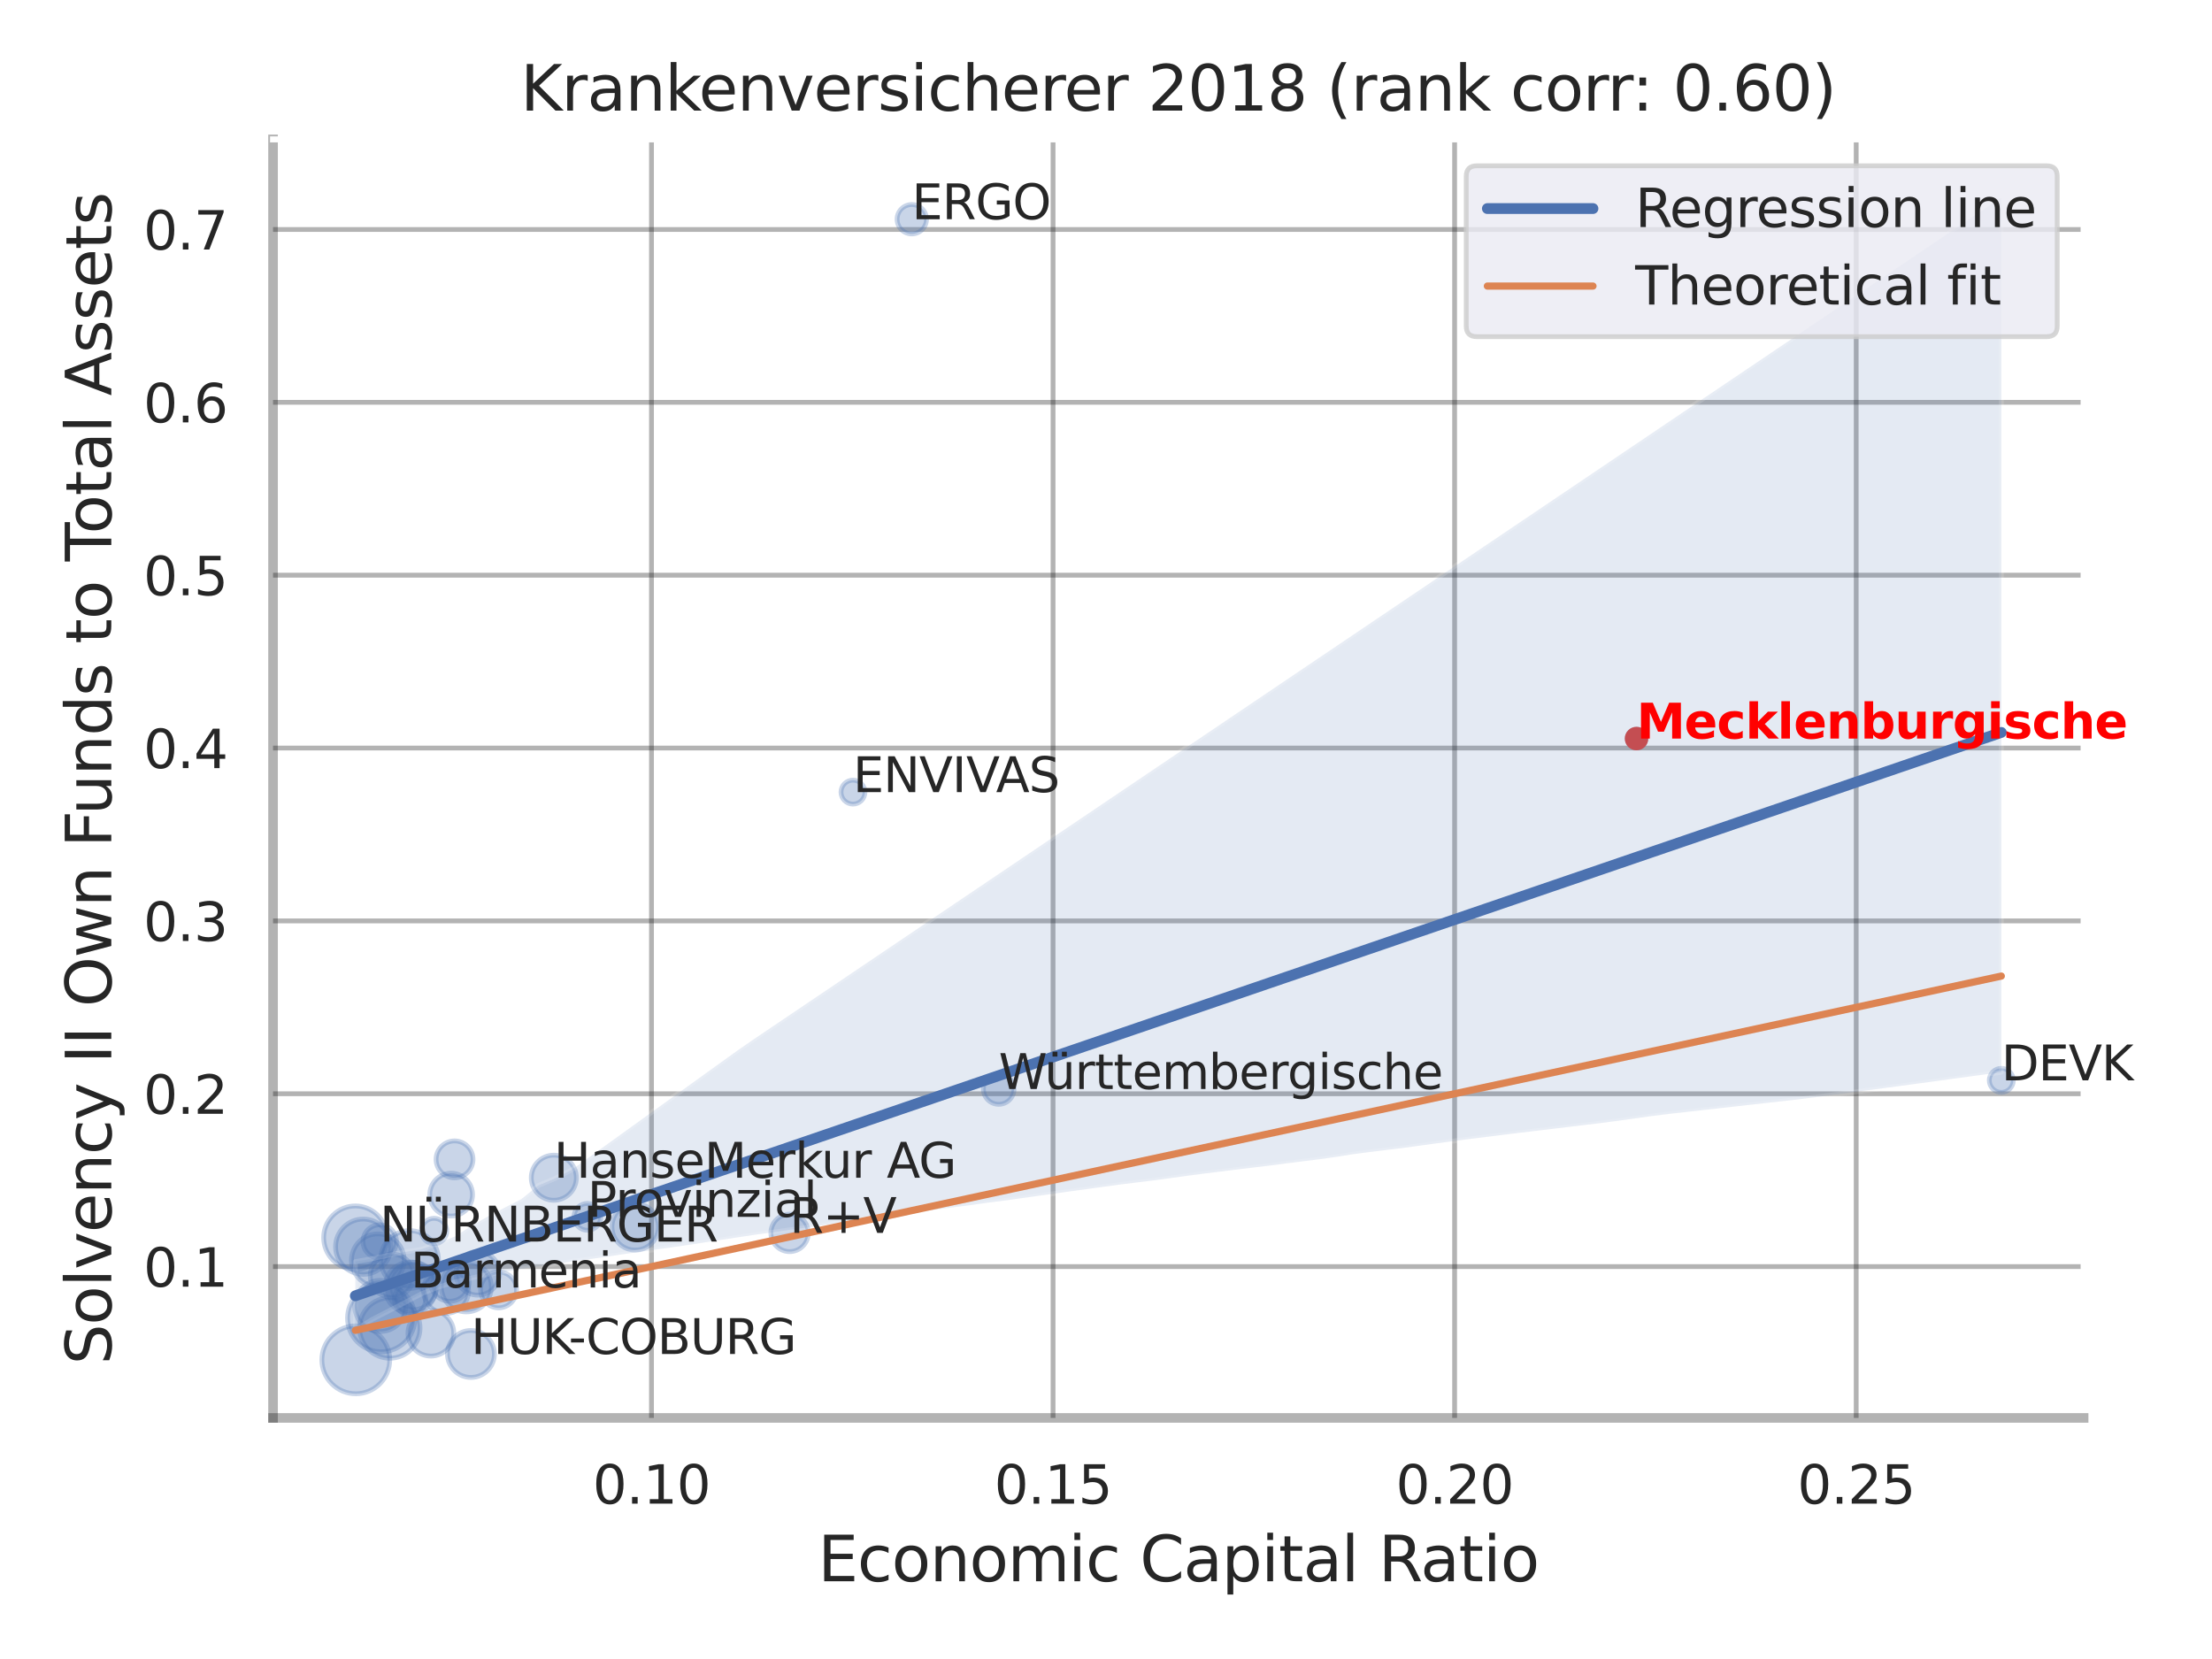 <?xml version="1.0" encoding="utf-8" standalone="no"?>
<!DOCTYPE svg PUBLIC "-//W3C//DTD SVG 1.1//EN"
  "http://www.w3.org/Graphics/SVG/1.1/DTD/svg11.dtd">
<svg xmlns:xlink="http://www.w3.org/1999/xlink" width="460.8pt" height="345.6pt" viewBox="0 0 460.8 345.6" xmlns="http://www.w3.org/2000/svg" version="1.1">
 <defs>
  <style type="text/css">*{stroke-linejoin: round; stroke-linecap: butt}</style>
 </defs>
 <g id="figure_1">
  <g id="patch_1">
   <path d="M 0 345.6 
L 460.8 345.6 
L 460.8 0 
L 0 0 
z
" style="fill: #ffffff"/>
  </g>
  <g id="axes_1">
   <g id="patch_2">
    <path d="M 56.88 295.38 
L 434.055 295.38 
L 434.055 29.04 
L 56.88 29.04 
z
" style="fill: #ffffff"/>
   </g>
   <g id="matplotlib.axis_1">
    <g id="xtick_1">
     <g id="line2d_1">
      <path d="M 135.715 295.38 
L 135.715 29.04 
" clip-path="url(#p7609320b35)" style="fill: none; stroke: #000000; stroke-opacity: 0.3; stroke-linecap: round"/>
     </g>
     <g id="text_1">
      <!-- 0.10 -->
      <g style="fill: #262626" transform="translate(123.469 313.238) scale(0.11 -0.11)">
       <defs>
        <path id="DejaVuSans-30" d="M 2034 4250 
Q 1547 4250 1301 3770 
Q 1056 3291 1056 2328 
Q 1056 1369 1301 889 
Q 1547 409 2034 409 
Q 2525 409 2770 889 
Q 3016 1369 3016 2328 
Q 3016 3291 2770 3770 
Q 2525 4250 2034 4250 
z
M 2034 4750 
Q 2819 4750 3233 4129 
Q 3647 3509 3647 2328 
Q 3647 1150 3233 529 
Q 2819 -91 2034 -91 
Q 1250 -91 836 529 
Q 422 1150 422 2328 
Q 422 3509 836 4129 
Q 1250 4750 2034 4750 
z
" transform="scale(0.016)"/>
        <path id="DejaVuSans-2e" d="M 684 794 
L 1344 794 
L 1344 0 
L 684 0 
L 684 794 
z
" transform="scale(0.016)"/>
        <path id="DejaVuSans-31" d="M 794 531 
L 1825 531 
L 1825 4091 
L 703 3866 
L 703 4441 
L 1819 4666 
L 2450 4666 
L 2450 531 
L 3481 531 
L 3481 0 
L 794 0 
L 794 531 
z
" transform="scale(0.016)"/>
       </defs>
       <use xlink:href="#DejaVuSans-30"/>
       <use xlink:href="#DejaVuSans-2e" x="63.623"/>
       <use xlink:href="#DejaVuSans-31" x="95.41"/>
       <use xlink:href="#DejaVuSans-30" x="159.033"/>
      </g>
     </g>
    </g>
    <g id="xtick_2">
     <g id="line2d_2">
      <path d="M 219.369 295.38 
L 219.369 29.04 
" clip-path="url(#p7609320b35)" style="fill: none; stroke: #000000; stroke-opacity: 0.3; stroke-linecap: round"/>
     </g>
     <g id="text_2">
      <!-- 0.15 -->
      <g style="fill: #262626" transform="translate(207.123 313.238) scale(0.11 -0.11)">
       <defs>
        <path id="DejaVuSans-35" d="M 691 4666 
L 3169 4666 
L 3169 4134 
L 1269 4134 
L 1269 2991 
Q 1406 3038 1543 3061 
Q 1681 3084 1819 3084 
Q 2600 3084 3056 2656 
Q 3513 2228 3513 1497 
Q 3513 744 3044 326 
Q 2575 -91 1722 -91 
Q 1428 -91 1123 -41 
Q 819 9 494 109 
L 494 744 
Q 775 591 1075 516 
Q 1375 441 1709 441 
Q 2250 441 2565 725 
Q 2881 1009 2881 1497 
Q 2881 1984 2565 2268 
Q 2250 2553 1709 2553 
Q 1456 2553 1204 2497 
Q 953 2441 691 2322 
L 691 4666 
z
" transform="scale(0.016)"/>
       </defs>
       <use xlink:href="#DejaVuSans-30"/>
       <use xlink:href="#DejaVuSans-2e" x="63.623"/>
       <use xlink:href="#DejaVuSans-31" x="95.41"/>
       <use xlink:href="#DejaVuSans-35" x="159.033"/>
      </g>
     </g>
    </g>
    <g id="xtick_3">
     <g id="line2d_3">
      <path d="M 303.024 295.38 
L 303.024 29.04 
" clip-path="url(#p7609320b35)" style="fill: none; stroke: #000000; stroke-opacity: 0.3; stroke-linecap: round"/>
     </g>
     <g id="text_3">
      <!-- 0.20 -->
      <g style="fill: #262626" transform="translate(290.778 313.238) scale(0.11 -0.11)">
       <defs>
        <path id="DejaVuSans-32" d="M 1228 531 
L 3431 531 
L 3431 0 
L 469 0 
L 469 531 
Q 828 903 1448 1529 
Q 2069 2156 2228 2338 
Q 2531 2678 2651 2914 
Q 2772 3150 2772 3378 
Q 2772 3750 2511 3984 
Q 2250 4219 1831 4219 
Q 1534 4219 1204 4116 
Q 875 4013 500 3803 
L 500 4441 
Q 881 4594 1212 4672 
Q 1544 4750 1819 4750 
Q 2544 4750 2975 4387 
Q 3406 4025 3406 3419 
Q 3406 3131 3298 2873 
Q 3191 2616 2906 2266 
Q 2828 2175 2409 1742 
Q 1991 1309 1228 531 
z
" transform="scale(0.016)"/>
       </defs>
       <use xlink:href="#DejaVuSans-30"/>
       <use xlink:href="#DejaVuSans-2e" x="63.623"/>
       <use xlink:href="#DejaVuSans-32" x="95.41"/>
       <use xlink:href="#DejaVuSans-30" x="159.033"/>
      </g>
     </g>
    </g>
    <g id="xtick_4">
     <g id="line2d_4">
      <path d="M 386.679 295.38 
L 386.679 29.04 
" clip-path="url(#p7609320b35)" style="fill: none; stroke: #000000; stroke-opacity: 0.3; stroke-linecap: round"/>
     </g>
     <g id="text_4">
      <!-- 0.25 -->
      <g style="fill: #262626" transform="translate(374.433 313.238) scale(0.11 -0.11)">
       <use xlink:href="#DejaVuSans-30"/>
       <use xlink:href="#DejaVuSans-2e" x="63.623"/>
       <use xlink:href="#DejaVuSans-32" x="95.41"/>
       <use xlink:href="#DejaVuSans-35" x="159.033"/>
      </g>
     </g>
    </g>
    <g id="text_5">
     <!-- Economic Capital Ratio -->
     <g style="fill: #262626" transform="translate(170.393 329.404) scale(0.13 -0.13)">
      <defs>
       <path id="DejaVuSans-45" d="M 628 4666 
L 3578 4666 
L 3578 4134 
L 1259 4134 
L 1259 2753 
L 3481 2753 
L 3481 2222 
L 1259 2222 
L 1259 531 
L 3634 531 
L 3634 0 
L 628 0 
L 628 4666 
z
" transform="scale(0.016)"/>
       <path id="DejaVuSans-63" d="M 3122 3366 
L 3122 2828 
Q 2878 2963 2633 3030 
Q 2388 3097 2138 3097 
Q 1578 3097 1268 2742 
Q 959 2388 959 1747 
Q 959 1106 1268 751 
Q 1578 397 2138 397 
Q 2388 397 2633 464 
Q 2878 531 3122 666 
L 3122 134 
Q 2881 22 2623 -34 
Q 2366 -91 2075 -91 
Q 1284 -91 818 406 
Q 353 903 353 1747 
Q 353 2603 823 3093 
Q 1294 3584 2113 3584 
Q 2378 3584 2631 3529 
Q 2884 3475 3122 3366 
z
" transform="scale(0.016)"/>
       <path id="DejaVuSans-6f" d="M 1959 3097 
Q 1497 3097 1228 2736 
Q 959 2375 959 1747 
Q 959 1119 1226 758 
Q 1494 397 1959 397 
Q 2419 397 2687 759 
Q 2956 1122 2956 1747 
Q 2956 2369 2687 2733 
Q 2419 3097 1959 3097 
z
M 1959 3584 
Q 2709 3584 3137 3096 
Q 3566 2609 3566 1747 
Q 3566 888 3137 398 
Q 2709 -91 1959 -91 
Q 1206 -91 779 398 
Q 353 888 353 1747 
Q 353 2609 779 3096 
Q 1206 3584 1959 3584 
z
" transform="scale(0.016)"/>
       <path id="DejaVuSans-6e" d="M 3513 2113 
L 3513 0 
L 2938 0 
L 2938 2094 
Q 2938 2591 2744 2837 
Q 2550 3084 2163 3084 
Q 1697 3084 1428 2787 
Q 1159 2491 1159 1978 
L 1159 0 
L 581 0 
L 581 3500 
L 1159 3500 
L 1159 2956 
Q 1366 3272 1645 3428 
Q 1925 3584 2291 3584 
Q 2894 3584 3203 3211 
Q 3513 2838 3513 2113 
z
" transform="scale(0.016)"/>
       <path id="DejaVuSans-6d" d="M 3328 2828 
Q 3544 3216 3844 3400 
Q 4144 3584 4550 3584 
Q 5097 3584 5394 3201 
Q 5691 2819 5691 2113 
L 5691 0 
L 5113 0 
L 5113 2094 
Q 5113 2597 4934 2840 
Q 4756 3084 4391 3084 
Q 3944 3084 3684 2787 
Q 3425 2491 3425 1978 
L 3425 0 
L 2847 0 
L 2847 2094 
Q 2847 2600 2669 2842 
Q 2491 3084 2119 3084 
Q 1678 3084 1418 2786 
Q 1159 2488 1159 1978 
L 1159 0 
L 581 0 
L 581 3500 
L 1159 3500 
L 1159 2956 
Q 1356 3278 1631 3431 
Q 1906 3584 2284 3584 
Q 2666 3584 2933 3390 
Q 3200 3197 3328 2828 
z
" transform="scale(0.016)"/>
       <path id="DejaVuSans-69" d="M 603 3500 
L 1178 3500 
L 1178 0 
L 603 0 
L 603 3500 
z
M 603 4863 
L 1178 4863 
L 1178 4134 
L 603 4134 
L 603 4863 
z
" transform="scale(0.016)"/>
       <path id="DejaVuSans-20" transform="scale(0.016)"/>
       <path id="DejaVuSans-43" d="M 4122 4306 
L 4122 3641 
Q 3803 3938 3442 4084 
Q 3081 4231 2675 4231 
Q 1875 4231 1450 3742 
Q 1025 3253 1025 2328 
Q 1025 1406 1450 917 
Q 1875 428 2675 428 
Q 3081 428 3442 575 
Q 3803 722 4122 1019 
L 4122 359 
Q 3791 134 3420 21 
Q 3050 -91 2638 -91 
Q 1578 -91 968 557 
Q 359 1206 359 2328 
Q 359 3453 968 4101 
Q 1578 4750 2638 4750 
Q 3056 4750 3426 4639 
Q 3797 4528 4122 4306 
z
" transform="scale(0.016)"/>
       <path id="DejaVuSans-61" d="M 2194 1759 
Q 1497 1759 1228 1600 
Q 959 1441 959 1056 
Q 959 750 1161 570 
Q 1363 391 1709 391 
Q 2188 391 2477 730 
Q 2766 1069 2766 1631 
L 2766 1759 
L 2194 1759 
z
M 3341 1997 
L 3341 0 
L 2766 0 
L 2766 531 
Q 2569 213 2275 61 
Q 1981 -91 1556 -91 
Q 1019 -91 701 211 
Q 384 513 384 1019 
Q 384 1609 779 1909 
Q 1175 2209 1959 2209 
L 2766 2209 
L 2766 2266 
Q 2766 2663 2505 2880 
Q 2244 3097 1772 3097 
Q 1472 3097 1187 3025 
Q 903 2953 641 2809 
L 641 3341 
Q 956 3463 1253 3523 
Q 1550 3584 1831 3584 
Q 2591 3584 2966 3190 
Q 3341 2797 3341 1997 
z
" transform="scale(0.016)"/>
       <path id="DejaVuSans-70" d="M 1159 525 
L 1159 -1331 
L 581 -1331 
L 581 3500 
L 1159 3500 
L 1159 2969 
Q 1341 3281 1617 3432 
Q 1894 3584 2278 3584 
Q 2916 3584 3314 3078 
Q 3713 2572 3713 1747 
Q 3713 922 3314 415 
Q 2916 -91 2278 -91 
Q 1894 -91 1617 61 
Q 1341 213 1159 525 
z
M 3116 1747 
Q 3116 2381 2855 2742 
Q 2594 3103 2138 3103 
Q 1681 3103 1420 2742 
Q 1159 2381 1159 1747 
Q 1159 1113 1420 752 
Q 1681 391 2138 391 
Q 2594 391 2855 752 
Q 3116 1113 3116 1747 
z
" transform="scale(0.016)"/>
       <path id="DejaVuSans-74" d="M 1172 4494 
L 1172 3500 
L 2356 3500 
L 2356 3053 
L 1172 3053 
L 1172 1153 
Q 1172 725 1289 603 
Q 1406 481 1766 481 
L 2356 481 
L 2356 0 
L 1766 0 
Q 1100 0 847 248 
Q 594 497 594 1153 
L 594 3053 
L 172 3053 
L 172 3500 
L 594 3500 
L 594 4494 
L 1172 4494 
z
" transform="scale(0.016)"/>
       <path id="DejaVuSans-6c" d="M 603 4863 
L 1178 4863 
L 1178 0 
L 603 0 
L 603 4863 
z
" transform="scale(0.016)"/>
       <path id="DejaVuSans-52" d="M 2841 2188 
Q 3044 2119 3236 1894 
Q 3428 1669 3622 1275 
L 4263 0 
L 3584 0 
L 2988 1197 
Q 2756 1666 2539 1819 
Q 2322 1972 1947 1972 
L 1259 1972 
L 1259 0 
L 628 0 
L 628 4666 
L 2053 4666 
Q 2853 4666 3247 4331 
Q 3641 3997 3641 3322 
Q 3641 2881 3436 2590 
Q 3231 2300 2841 2188 
z
M 1259 4147 
L 1259 2491 
L 2053 2491 
Q 2509 2491 2742 2702 
Q 2975 2913 2975 3322 
Q 2975 3731 2742 3939 
Q 2509 4147 2053 4147 
L 1259 4147 
z
" transform="scale(0.016)"/>
      </defs>
      <use xlink:href="#DejaVuSans-45"/>
      <use xlink:href="#DejaVuSans-63" x="63.184"/>
      <use xlink:href="#DejaVuSans-6f" x="118.164"/>
      <use xlink:href="#DejaVuSans-6e" x="179.346"/>
      <use xlink:href="#DejaVuSans-6f" x="242.725"/>
      <use xlink:href="#DejaVuSans-6d" x="303.906"/>
      <use xlink:href="#DejaVuSans-69" x="401.318"/>
      <use xlink:href="#DejaVuSans-63" x="429.102"/>
      <use xlink:href="#DejaVuSans-20" x="484.082"/>
      <use xlink:href="#DejaVuSans-43" x="515.869"/>
      <use xlink:href="#DejaVuSans-61" x="585.693"/>
      <use xlink:href="#DejaVuSans-70" x="646.973"/>
      <use xlink:href="#DejaVuSans-69" x="710.449"/>
      <use xlink:href="#DejaVuSans-74" x="738.232"/>
      <use xlink:href="#DejaVuSans-61" x="777.441"/>
      <use xlink:href="#DejaVuSans-6c" x="838.721"/>
      <use xlink:href="#DejaVuSans-20" x="866.504"/>
      <use xlink:href="#DejaVuSans-52" x="898.291"/>
      <use xlink:href="#DejaVuSans-61" x="965.523"/>
      <use xlink:href="#DejaVuSans-74" x="1026.803"/>
      <use xlink:href="#DejaVuSans-69" x="1066.012"/>
      <use xlink:href="#DejaVuSans-6f" x="1093.795"/>
     </g>
    </g>
   </g>
   <g id="matplotlib.axis_2">
    <g id="ytick_1">
     <g id="line2d_5">
      <path d="M 56.88 263.856 
L 434.055 263.856 
" clip-path="url(#p7609320b35)" style="fill: none; stroke: #000000; stroke-opacity: 0.3; stroke-linecap: round"/>
     </g>
     <g id="text_6">
      <!-- 0.1 -->
      <g style="fill: #262626" transform="translate(29.887 268.035) scale(0.11 -0.11)">
       <use xlink:href="#DejaVuSans-30"/>
       <use xlink:href="#DejaVuSans-2e" x="63.623"/>
       <use xlink:href="#DejaVuSans-31" x="95.41"/>
      </g>
     </g>
    </g>
    <g id="ytick_2">
     <g id="line2d_6">
      <path d="M 56.88 227.847 
L 434.055 227.847 
" clip-path="url(#p7609320b35)" style="fill: none; stroke: #000000; stroke-opacity: 0.3; stroke-linecap: round"/>
     </g>
     <g id="text_7">
      <!-- 0.2 -->
      <g style="fill: #262626" transform="translate(29.887 232.026) scale(0.11 -0.11)">
       <use xlink:href="#DejaVuSans-30"/>
       <use xlink:href="#DejaVuSans-2e" x="63.623"/>
       <use xlink:href="#DejaVuSans-32" x="95.41"/>
      </g>
     </g>
    </g>
    <g id="ytick_3">
     <g id="line2d_7">
      <path d="M 56.88 191.838 
L 434.055 191.838 
" clip-path="url(#p7609320b35)" style="fill: none; stroke: #000000; stroke-opacity: 0.3; stroke-linecap: round"/>
     </g>
     <g id="text_8">
      <!-- 0.3 -->
      <g style="fill: #262626" transform="translate(29.887 196.018) scale(0.11 -0.11)">
       <defs>
        <path id="DejaVuSans-33" d="M 2597 2516 
Q 3050 2419 3304 2112 
Q 3559 1806 3559 1356 
Q 3559 666 3084 287 
Q 2609 -91 1734 -91 
Q 1441 -91 1130 -33 
Q 819 25 488 141 
L 488 750 
Q 750 597 1062 519 
Q 1375 441 1716 441 
Q 2309 441 2620 675 
Q 2931 909 2931 1356 
Q 2931 1769 2642 2001 
Q 2353 2234 1838 2234 
L 1294 2234 
L 1294 2753 
L 1863 2753 
Q 2328 2753 2575 2939 
Q 2822 3125 2822 3475 
Q 2822 3834 2567 4026 
Q 2313 4219 1838 4219 
Q 1578 4219 1281 4162 
Q 984 4106 628 3988 
L 628 4550 
Q 988 4650 1302 4700 
Q 1616 4750 1894 4750 
Q 2613 4750 3031 4423 
Q 3450 4097 3450 3541 
Q 3450 3153 3228 2886 
Q 3006 2619 2597 2516 
z
" transform="scale(0.016)"/>
       </defs>
       <use xlink:href="#DejaVuSans-30"/>
       <use xlink:href="#DejaVuSans-2e" x="63.623"/>
       <use xlink:href="#DejaVuSans-33" x="95.41"/>
      </g>
     </g>
    </g>
    <g id="ytick_4">
     <g id="line2d_8">
      <path d="M 56.88 155.83 
L 434.055 155.83 
" clip-path="url(#p7609320b35)" style="fill: none; stroke: #000000; stroke-opacity: 0.3; stroke-linecap: round"/>
     </g>
     <g id="text_9">
      <!-- 0.4 -->
      <g style="fill: #262626" transform="translate(29.887 160.009) scale(0.11 -0.11)">
       <defs>
        <path id="DejaVuSans-34" d="M 2419 4116 
L 825 1625 
L 2419 1625 
L 2419 4116 
z
M 2253 4666 
L 3047 4666 
L 3047 1625 
L 3713 1625 
L 3713 1100 
L 3047 1100 
L 3047 0 
L 2419 0 
L 2419 1100 
L 313 1100 
L 313 1709 
L 2253 4666 
z
" transform="scale(0.016)"/>
       </defs>
       <use xlink:href="#DejaVuSans-30"/>
       <use xlink:href="#DejaVuSans-2e" x="63.623"/>
       <use xlink:href="#DejaVuSans-34" x="95.41"/>
      </g>
     </g>
    </g>
    <g id="ytick_5">
     <g id="line2d_9">
      <path d="M 56.88 119.821 
L 434.055 119.821 
" clip-path="url(#p7609320b35)" style="fill: none; stroke: #000000; stroke-opacity: 0.3; stroke-linecap: round"/>
     </g>
     <g id="text_10">
      <!-- 0.5 -->
      <g style="fill: #262626" transform="translate(29.887 124) scale(0.11 -0.11)">
       <use xlink:href="#DejaVuSans-30"/>
       <use xlink:href="#DejaVuSans-2e" x="63.623"/>
       <use xlink:href="#DejaVuSans-35" x="95.41"/>
      </g>
     </g>
    </g>
    <g id="ytick_6">
     <g id="line2d_10">
      <path d="M 56.88 83.812 
L 434.055 83.812 
" clip-path="url(#p7609320b35)" style="fill: none; stroke: #000000; stroke-opacity: 0.3; stroke-linecap: round"/>
     </g>
     <g id="text_11">
      <!-- 0.6 -->
      <g style="fill: #262626" transform="translate(29.887 87.991) scale(0.11 -0.11)">
       <defs>
        <path id="DejaVuSans-36" d="M 2113 2584 
Q 1688 2584 1439 2293 
Q 1191 2003 1191 1497 
Q 1191 994 1439 701 
Q 1688 409 2113 409 
Q 2538 409 2786 701 
Q 3034 994 3034 1497 
Q 3034 2003 2786 2293 
Q 2538 2584 2113 2584 
z
M 3366 4563 
L 3366 3988 
Q 3128 4100 2886 4159 
Q 2644 4219 2406 4219 
Q 1781 4219 1451 3797 
Q 1122 3375 1075 2522 
Q 1259 2794 1537 2939 
Q 1816 3084 2150 3084 
Q 2853 3084 3261 2657 
Q 3669 2231 3669 1497 
Q 3669 778 3244 343 
Q 2819 -91 2113 -91 
Q 1303 -91 875 529 
Q 447 1150 447 2328 
Q 447 3434 972 4092 
Q 1497 4750 2381 4750 
Q 2619 4750 2861 4703 
Q 3103 4656 3366 4563 
z
" transform="scale(0.016)"/>
       </defs>
       <use xlink:href="#DejaVuSans-30"/>
       <use xlink:href="#DejaVuSans-2e" x="63.623"/>
       <use xlink:href="#DejaVuSans-36" x="95.41"/>
      </g>
     </g>
    </g>
    <g id="ytick_7">
     <g id="line2d_11">
      <path d="M 56.88 47.803 
L 434.055 47.803 
" clip-path="url(#p7609320b35)" style="fill: none; stroke: #000000; stroke-opacity: 0.3; stroke-linecap: round"/>
     </g>
     <g id="text_12">
      <!-- 0.7 -->
      <g style="fill: #262626" transform="translate(29.887 51.982) scale(0.11 -0.11)">
       <defs>
        <path id="DejaVuSans-37" d="M 525 4666 
L 3525 4666 
L 3525 4397 
L 1831 0 
L 1172 0 
L 2766 4134 
L 525 4134 
L 525 4666 
z
" transform="scale(0.016)"/>
       </defs>
       <use xlink:href="#DejaVuSans-30"/>
       <use xlink:href="#DejaVuSans-2e" x="63.623"/>
       <use xlink:href="#DejaVuSans-37" x="95.41"/>
      </g>
     </g>
    </g>
    <g id="text_13">
     <!-- Solvency II Own Funds to Total Assets -->
     <g style="fill: #262626" transform="translate(23.183 284.278) rotate(-90) scale(0.13 -0.13)">
      <defs>
       <path id="DejaVuSans-53" d="M 3425 4513 
L 3425 3897 
Q 3066 4069 2747 4153 
Q 2428 4238 2131 4238 
Q 1616 4238 1336 4038 
Q 1056 3838 1056 3469 
Q 1056 3159 1242 3001 
Q 1428 2844 1947 2747 
L 2328 2669 
Q 3034 2534 3370 2195 
Q 3706 1856 3706 1288 
Q 3706 609 3251 259 
Q 2797 -91 1919 -91 
Q 1588 -91 1214 -16 
Q 841 59 441 206 
L 441 856 
Q 825 641 1194 531 
Q 1563 422 1919 422 
Q 2459 422 2753 634 
Q 3047 847 3047 1241 
Q 3047 1584 2836 1778 
Q 2625 1972 2144 2069 
L 1759 2144 
Q 1053 2284 737 2584 
Q 422 2884 422 3419 
Q 422 4038 858 4394 
Q 1294 4750 2059 4750 
Q 2388 4750 2728 4690 
Q 3069 4631 3425 4513 
z
" transform="scale(0.016)"/>
       <path id="DejaVuSans-76" d="M 191 3500 
L 800 3500 
L 1894 563 
L 2988 3500 
L 3597 3500 
L 2284 0 
L 1503 0 
L 191 3500 
z
" transform="scale(0.016)"/>
       <path id="DejaVuSans-65" d="M 3597 1894 
L 3597 1613 
L 953 1613 
Q 991 1019 1311 708 
Q 1631 397 2203 397 
Q 2534 397 2845 478 
Q 3156 559 3463 722 
L 3463 178 
Q 3153 47 2828 -22 
Q 2503 -91 2169 -91 
Q 1331 -91 842 396 
Q 353 884 353 1716 
Q 353 2575 817 3079 
Q 1281 3584 2069 3584 
Q 2775 3584 3186 3129 
Q 3597 2675 3597 1894 
z
M 3022 2063 
Q 3016 2534 2758 2815 
Q 2500 3097 2075 3097 
Q 1594 3097 1305 2825 
Q 1016 2553 972 2059 
L 3022 2063 
z
" transform="scale(0.016)"/>
       <path id="DejaVuSans-79" d="M 2059 -325 
Q 1816 -950 1584 -1140 
Q 1353 -1331 966 -1331 
L 506 -1331 
L 506 -850 
L 844 -850 
Q 1081 -850 1212 -737 
Q 1344 -625 1503 -206 
L 1606 56 
L 191 3500 
L 800 3500 
L 1894 763 
L 2988 3500 
L 3597 3500 
L 2059 -325 
z
" transform="scale(0.016)"/>
       <path id="DejaVuSans-49" d="M 628 4666 
L 1259 4666 
L 1259 0 
L 628 0 
L 628 4666 
z
" transform="scale(0.016)"/>
       <path id="DejaVuSans-4f" d="M 2522 4238 
Q 1834 4238 1429 3725 
Q 1025 3213 1025 2328 
Q 1025 1447 1429 934 
Q 1834 422 2522 422 
Q 3209 422 3611 934 
Q 4013 1447 4013 2328 
Q 4013 3213 3611 3725 
Q 3209 4238 2522 4238 
z
M 2522 4750 
Q 3503 4750 4090 4092 
Q 4678 3434 4678 2328 
Q 4678 1225 4090 567 
Q 3503 -91 2522 -91 
Q 1538 -91 948 565 
Q 359 1222 359 2328 
Q 359 3434 948 4092 
Q 1538 4750 2522 4750 
z
" transform="scale(0.016)"/>
       <path id="DejaVuSans-77" d="M 269 3500 
L 844 3500 
L 1563 769 
L 2278 3500 
L 2956 3500 
L 3675 769 
L 4391 3500 
L 4966 3500 
L 4050 0 
L 3372 0 
L 2619 2869 
L 1863 0 
L 1184 0 
L 269 3500 
z
" transform="scale(0.016)"/>
       <path id="DejaVuSans-46" d="M 628 4666 
L 3309 4666 
L 3309 4134 
L 1259 4134 
L 1259 2759 
L 3109 2759 
L 3109 2228 
L 1259 2228 
L 1259 0 
L 628 0 
L 628 4666 
z
" transform="scale(0.016)"/>
       <path id="DejaVuSans-75" d="M 544 1381 
L 544 3500 
L 1119 3500 
L 1119 1403 
Q 1119 906 1312 657 
Q 1506 409 1894 409 
Q 2359 409 2629 706 
Q 2900 1003 2900 1516 
L 2900 3500 
L 3475 3500 
L 3475 0 
L 2900 0 
L 2900 538 
Q 2691 219 2414 64 
Q 2138 -91 1772 -91 
Q 1169 -91 856 284 
Q 544 659 544 1381 
z
M 1991 3584 
L 1991 3584 
z
" transform="scale(0.016)"/>
       <path id="DejaVuSans-64" d="M 2906 2969 
L 2906 4863 
L 3481 4863 
L 3481 0 
L 2906 0 
L 2906 525 
Q 2725 213 2448 61 
Q 2172 -91 1784 -91 
Q 1150 -91 751 415 
Q 353 922 353 1747 
Q 353 2572 751 3078 
Q 1150 3584 1784 3584 
Q 2172 3584 2448 3432 
Q 2725 3281 2906 2969 
z
M 947 1747 
Q 947 1113 1208 752 
Q 1469 391 1925 391 
Q 2381 391 2643 752 
Q 2906 1113 2906 1747 
Q 2906 2381 2643 2742 
Q 2381 3103 1925 3103 
Q 1469 3103 1208 2742 
Q 947 2381 947 1747 
z
" transform="scale(0.016)"/>
       <path id="DejaVuSans-73" d="M 2834 3397 
L 2834 2853 
Q 2591 2978 2328 3040 
Q 2066 3103 1784 3103 
Q 1356 3103 1142 2972 
Q 928 2841 928 2578 
Q 928 2378 1081 2264 
Q 1234 2150 1697 2047 
L 1894 2003 
Q 2506 1872 2764 1633 
Q 3022 1394 3022 966 
Q 3022 478 2636 193 
Q 2250 -91 1575 -91 
Q 1294 -91 989 -36 
Q 684 19 347 128 
L 347 722 
Q 666 556 975 473 
Q 1284 391 1588 391 
Q 1994 391 2212 530 
Q 2431 669 2431 922 
Q 2431 1156 2273 1281 
Q 2116 1406 1581 1522 
L 1381 1569 
Q 847 1681 609 1914 
Q 372 2147 372 2553 
Q 372 3047 722 3315 
Q 1072 3584 1716 3584 
Q 2034 3584 2315 3537 
Q 2597 3491 2834 3397 
z
" transform="scale(0.016)"/>
       <path id="DejaVuSans-54" d="M -19 4666 
L 3928 4666 
L 3928 4134 
L 2272 4134 
L 2272 0 
L 1638 0 
L 1638 4134 
L -19 4134 
L -19 4666 
z
" transform="scale(0.016)"/>
       <path id="DejaVuSans-41" d="M 2188 4044 
L 1331 1722 
L 3047 1722 
L 2188 4044 
z
M 1831 4666 
L 2547 4666 
L 4325 0 
L 3669 0 
L 3244 1197 
L 1141 1197 
L 716 0 
L 50 0 
L 1831 4666 
z
" transform="scale(0.016)"/>
      </defs>
      <use xlink:href="#DejaVuSans-53"/>
      <use xlink:href="#DejaVuSans-6f" x="63.477"/>
      <use xlink:href="#DejaVuSans-6c" x="124.658"/>
      <use xlink:href="#DejaVuSans-76" x="152.441"/>
      <use xlink:href="#DejaVuSans-65" x="211.621"/>
      <use xlink:href="#DejaVuSans-6e" x="273.145"/>
      <use xlink:href="#DejaVuSans-63" x="336.523"/>
      <use xlink:href="#DejaVuSans-79" x="391.504"/>
      <use xlink:href="#DejaVuSans-20" x="450.684"/>
      <use xlink:href="#DejaVuSans-49" x="482.471"/>
      <use xlink:href="#DejaVuSans-49" x="511.963"/>
      <use xlink:href="#DejaVuSans-20" x="541.455"/>
      <use xlink:href="#DejaVuSans-4f" x="573.242"/>
      <use xlink:href="#DejaVuSans-77" x="651.953"/>
      <use xlink:href="#DejaVuSans-6e" x="733.74"/>
      <use xlink:href="#DejaVuSans-20" x="797.119"/>
      <use xlink:href="#DejaVuSans-46" x="828.906"/>
      <use xlink:href="#DejaVuSans-75" x="880.926"/>
      <use xlink:href="#DejaVuSans-6e" x="944.305"/>
      <use xlink:href="#DejaVuSans-64" x="1007.684"/>
      <use xlink:href="#DejaVuSans-73" x="1071.16"/>
      <use xlink:href="#DejaVuSans-20" x="1123.26"/>
      <use xlink:href="#DejaVuSans-74" x="1155.047"/>
      <use xlink:href="#DejaVuSans-6f" x="1194.256"/>
      <use xlink:href="#DejaVuSans-20" x="1255.438"/>
      <use xlink:href="#DejaVuSans-54" x="1287.225"/>
      <use xlink:href="#DejaVuSans-6f" x="1331.309"/>
      <use xlink:href="#DejaVuSans-74" x="1392.49"/>
      <use xlink:href="#DejaVuSans-61" x="1431.699"/>
      <use xlink:href="#DejaVuSans-6c" x="1492.979"/>
      <use xlink:href="#DejaVuSans-20" x="1520.762"/>
      <use xlink:href="#DejaVuSans-41" x="1552.549"/>
      <use xlink:href="#DejaVuSans-73" x="1620.957"/>
      <use xlink:href="#DejaVuSans-73" x="1673.057"/>
      <use xlink:href="#DejaVuSans-65" x="1725.156"/>
      <use xlink:href="#DejaVuSans-74" x="1786.68"/>
      <use xlink:href="#DejaVuSans-73" x="1825.889"/>
     </g>
    </g>
   </g>
   <g id="PathCollection_1">
    <path d="M 78.705 268.009 
C 80.159 268.009 81.554 267.431 82.583 266.403 
C 83.611 265.374 84.189 263.979 84.189 262.525 
C 84.189 261.071 83.611 259.676 82.583 258.648 
C 81.554 257.62 80.159 257.042 78.705 257.042 
C 77.251 257.042 75.856 257.62 74.828 258.648 
C 73.8 259.676 73.222 261.071 73.222 262.525 
C 73.222 263.979 73.8 265.374 74.828 266.403 
C 75.856 267.431 77.251 268.009 78.705 268.009 
z
" clip-path="url(#p7609320b35)" style="fill: #4c72b0; fill-opacity: 0.3; stroke: #4c72b0; stroke-opacity: 0.3"/>
    <path d="M 81.202 282.947 
C 82.873 282.947 84.475 282.284 85.656 281.103 
C 86.837 279.922 87.501 278.319 87.501 276.649 
C 87.501 274.979 86.837 273.376 85.656 272.195 
C 84.475 271.014 82.873 270.35 81.202 270.35 
C 79.532 270.35 77.93 271.014 76.748 272.195 
C 75.567 273.376 74.904 274.979 74.904 276.649 
C 74.904 278.319 75.567 279.922 76.748 281.103 
C 77.93 282.284 79.532 282.947 81.202 282.947 
z
" clip-path="url(#p7609320b35)" style="fill: #4c72b0; fill-opacity: 0.3; stroke: #4c72b0; stroke-opacity: 0.3"/>
    <path d="M 75.663 265.464 
C 77.19 265.464 78.654 264.857 79.734 263.778 
C 80.813 262.698 81.42 261.234 81.42 259.707 
C 81.42 258.18 80.813 256.716 79.734 255.636 
C 78.654 254.557 77.19 253.95 75.663 253.95 
C 74.136 253.95 72.672 254.557 71.593 255.636 
C 70.513 256.716 69.906 258.18 69.906 259.707 
C 69.906 261.234 70.513 262.698 71.593 263.778 
C 72.672 264.857 74.136 265.464 75.663 265.464 
z
" clip-path="url(#p7609320b35)" style="fill: #4c72b0; fill-opacity: 0.3; stroke: #4c72b0; stroke-opacity: 0.3"/>
    <path d="M 132.327 260.416 
C 133.614 260.416 134.848 259.905 135.758 258.995 
C 136.668 258.085 137.179 256.851 137.179 255.564 
C 137.179 254.277 136.668 253.043 135.758 252.133 
C 134.848 251.223 133.614 250.712 132.327 250.712 
C 131.04 250.712 129.806 251.223 128.896 252.133 
C 127.986 253.043 127.475 254.277 127.475 255.564 
C 127.475 256.851 127.986 258.085 128.896 258.995 
C 129.806 259.905 131.04 260.416 132.327 260.416 
z
" clip-path="url(#p7609320b35)" style="fill: #4c72b0; fill-opacity: 0.3; stroke: #4c72b0; stroke-opacity: 0.3"/>
    <path d="M 74.121 290.345 
C 75.997 290.345 77.795 289.6 79.121 288.274 
C 80.447 286.948 81.192 285.149 81.192 283.274 
C 81.192 281.398 80.447 279.6 79.121 278.274 
C 77.795 276.948 75.997 276.203 74.121 276.203 
C 72.246 276.203 70.447 276.948 69.121 278.274 
C 67.795 279.6 67.05 281.398 67.05 283.274 
C 67.05 285.149 67.795 286.948 69.121 288.274 
C 70.447 289.6 72.246 290.345 74.121 290.345 
z
" clip-path="url(#p7609320b35)" style="fill: #4c72b0; fill-opacity: 0.3; stroke: #4c72b0; stroke-opacity: 0.3"/>
    <path d="M 74.024 264.422 
C 75.775 264.422 77.454 263.727 78.691 262.489 
C 79.929 261.251 80.625 259.572 80.625 257.822 
C 80.625 256.072 79.929 254.393 78.691 253.155 
C 77.454 251.917 75.775 251.222 74.024 251.222 
C 72.274 251.222 70.595 251.917 69.357 253.155 
C 68.119 254.393 67.424 256.072 67.424 257.822 
C 67.424 259.572 68.119 261.251 69.357 262.489 
C 70.595 263.727 72.274 264.422 74.024 264.422 
z
" clip-path="url(#p7609320b35)" style="fill: #4c72b0; fill-opacity: 0.3; stroke: #4c72b0; stroke-opacity: 0.3"/>
    <path d="M 93.982 253.321 
C 95.163 253.321 96.297 252.852 97.132 252.017 
C 97.967 251.182 98.436 250.049 98.436 248.867 
C 98.436 247.686 97.967 246.553 97.132 245.718 
C 96.297 244.882 95.163 244.413 93.982 244.413 
C 92.801 244.413 91.668 244.882 90.833 245.718 
C 89.997 246.553 89.528 247.686 89.528 248.867 
C 89.528 250.049 89.997 251.182 90.833 252.017 
C 91.668 252.852 92.801 253.321 93.982 253.321 
z
" clip-path="url(#p7609320b35)" style="fill: #4c72b0; fill-opacity: 0.3; stroke: #4c72b0; stroke-opacity: 0.3"/>
    <path d="M 89.76 282.494 
C 91.025 282.494 92.238 281.991 93.133 281.097 
C 94.027 280.202 94.53 278.989 94.53 277.724 
C 94.53 276.459 94.027 275.245 93.133 274.351 
C 92.238 273.456 91.025 272.954 89.76 272.954 
C 88.495 272.954 87.282 273.456 86.387 274.351 
C 85.493 275.245 84.99 276.459 84.99 277.724 
C 84.99 278.989 85.493 280.202 86.387 281.097 
C 87.282 281.991 88.495 282.494 89.76 282.494 
z
" clip-path="url(#p7609320b35)" style="fill: #4c72b0; fill-opacity: 0.3; stroke: #4c72b0; stroke-opacity: 0.3"/>
    <path d="M 97.146 273.292 
C 98.529 273.292 99.856 272.743 100.834 271.765 
C 101.812 270.787 102.362 269.46 102.362 268.077 
C 102.362 266.694 101.812 265.367 100.834 264.389 
C 99.856 263.411 98.529 262.862 97.146 262.862 
C 95.763 262.862 94.437 263.411 93.459 264.389 
C 92.48 265.367 91.931 266.694 91.931 268.077 
C 91.931 269.46 92.48 270.787 93.459 271.765 
C 94.437 272.743 95.763 273.292 97.146 273.292 
z
" clip-path="url(#p7609320b35)" style="fill: #4c72b0; fill-opacity: 0.3; stroke: #4c72b0; stroke-opacity: 0.3"/>
    <path d="M 79.424 281.597 
C 81.286 281.597 83.072 280.857 84.389 279.54 
C 85.706 278.223 86.446 276.437 86.446 274.575 
C 86.446 272.713 85.706 270.926 84.389 269.609 
C 83.072 268.293 81.286 267.553 79.424 267.553 
C 77.562 267.553 75.775 268.293 74.458 269.609 
C 73.142 270.926 72.402 272.713 72.402 274.575 
C 72.402 276.437 73.142 278.223 74.458 279.54 
C 75.775 280.857 77.562 281.597 79.424 281.597 
z
" clip-path="url(#p7609320b35)" style="fill: #4c72b0; fill-opacity: 0.3; stroke: #4c72b0; stroke-opacity: 0.3"/>
    <path d="M 99.522 269.796 
C 100.726 269.796 101.881 269.318 102.732 268.466 
C 103.583 267.615 104.062 266.46 104.062 265.256 
C 104.062 264.052 103.583 262.897 102.732 262.046 
C 101.881 261.194 100.726 260.716 99.522 260.716 
C 98.318 260.716 97.163 261.194 96.311 262.046 
C 95.46 262.897 94.982 264.052 94.982 265.256 
C 94.982 266.46 95.46 267.615 96.311 268.466 
C 97.163 269.318 98.318 269.796 99.522 269.796 
z
" clip-path="url(#p7609320b35)" style="fill: #4c72b0; fill-opacity: 0.3; stroke: #4c72b0; stroke-opacity: 0.3"/>
    <path d="M 85.312 268.399 
C 86.909 268.399 88.44 267.765 89.569 266.636 
C 90.698 265.507 91.333 263.975 91.333 262.379 
C 91.333 260.782 90.698 259.251 89.569 258.122 
C 88.44 256.993 86.909 256.358 85.312 256.358 
C 83.715 256.358 82.184 256.993 81.055 258.122 
C 79.926 259.251 79.292 260.782 79.292 262.379 
C 79.292 263.975 79.926 265.507 81.055 266.636 
C 82.184 267.765 83.715 268.399 85.312 268.399 
z
" clip-path="url(#p7609320b35)" style="fill: #4c72b0; fill-opacity: 0.3; stroke: #4c72b0; stroke-opacity: 0.3"/>
    <path d="M 81.652 270.27 
C 82.85 270.27 84 269.794 84.847 268.947 
C 85.695 268.099 86.171 266.95 86.171 265.751 
C 86.171 264.553 85.695 263.403 84.847 262.556 
C 84 261.708 82.85 261.232 81.652 261.232 
C 80.454 261.232 79.304 261.708 78.457 262.556 
C 77.609 263.403 77.133 264.553 77.133 265.751 
C 77.133 266.95 77.609 268.099 78.457 268.947 
C 79.304 269.794 80.454 270.27 81.652 270.27 
z
" clip-path="url(#p7609320b35)" style="fill: #4c72b0; fill-opacity: 0.3; stroke: #4c72b0; stroke-opacity: 0.3"/>
    <path d="M 93.71 271.071 
C 94.773 271.071 95.792 270.649 96.544 269.898 
C 97.295 269.146 97.717 268.127 97.717 267.064 
C 97.717 266.002 97.295 264.982 96.544 264.231 
C 95.792 263.48 94.773 263.057 93.71 263.057 
C 92.647 263.057 91.628 263.48 90.877 264.231 
C 90.125 264.982 89.703 266.002 89.703 267.064 
C 89.703 268.127 90.125 269.146 90.877 269.898 
C 91.628 270.649 92.647 271.071 93.71 271.071 
z
" clip-path="url(#p7609320b35)" style="fill: #4c72b0; fill-opacity: 0.3; stroke: #4c72b0; stroke-opacity: 0.3"/>
    <path d="M 94.691 245.361 
C 95.71 245.361 96.688 244.956 97.409 244.235 
C 98.13 243.514 98.535 242.536 98.535 241.517 
C 98.535 240.497 98.13 239.519 97.409 238.798 
C 96.688 238.078 95.71 237.673 94.691 237.673 
C 93.671 237.673 92.693 238.078 91.972 238.798 
C 91.252 239.519 90.847 240.497 90.847 241.517 
C 90.847 242.536 91.252 243.514 91.972 244.235 
C 92.693 244.956 93.671 245.361 94.691 245.361 
z
" clip-path="url(#p7609320b35)" style="fill: #4c72b0; fill-opacity: 0.3; stroke: #4c72b0; stroke-opacity: 0.3"/>
    <path d="M 164.489 260.734 
C 165.523 260.734 166.515 260.323 167.247 259.591 
C 167.978 258.86 168.389 257.868 168.389 256.834 
C 168.389 255.8 167.978 254.808 167.247 254.076 
C 166.515 253.345 165.523 252.934 164.489 252.934 
C 163.455 252.934 162.463 253.345 161.731 254.076 
C 161 254.808 160.589 255.8 160.589 256.834 
C 160.589 257.868 161 258.86 161.731 259.591 
C 162.463 260.323 163.455 260.734 164.489 260.734 
z
" clip-path="url(#p7609320b35)" style="fill: #4c72b0; fill-opacity: 0.3; stroke: #4c72b0; stroke-opacity: 0.3"/>
    <path d="M 98.103 286.945 
C 99.4 286.945 100.644 286.43 101.561 285.513 
C 102.478 284.595 102.993 283.352 102.993 282.055 
C 102.993 280.758 102.478 279.514 101.561 278.597 
C 100.644 277.68 99.4 277.164 98.103 277.164 
C 96.806 277.164 95.562 277.68 94.645 278.597 
C 93.728 279.514 93.213 280.758 93.213 282.055 
C 93.213 283.352 93.728 284.595 94.645 285.513 
C 95.562 286.43 96.806 286.945 98.103 286.945 
z
" clip-path="url(#p7609320b35)" style="fill: #4c72b0; fill-opacity: 0.3; stroke: #4c72b0; stroke-opacity: 0.3"/>
    <path d="M 90.428 259.103 
C 91.132 259.103 91.808 258.823 92.305 258.325 
C 92.803 257.827 93.083 257.152 93.083 256.448 
C 93.083 255.744 92.803 255.069 92.305 254.571 
C 91.808 254.073 91.132 253.794 90.428 253.794 
C 89.724 253.794 89.049 254.073 88.551 254.571 
C 88.054 255.069 87.774 255.744 87.774 256.448 
C 87.774 257.152 88.054 257.827 88.551 258.325 
C 89.049 258.823 89.724 259.103 90.428 259.103 
z
" clip-path="url(#p7609320b35)" style="fill: #4c72b0; fill-opacity: 0.3; stroke: #4c72b0; stroke-opacity: 0.3"/>
    <path d="M 86.078 272.832 
C 87.386 272.832 88.642 272.312 89.567 271.387 
C 90.492 270.461 91.012 269.206 91.012 267.897 
C 91.012 266.589 90.492 265.333 89.567 264.408 
C 88.642 263.483 87.386 262.963 86.078 262.963 
C 84.769 262.963 83.514 263.483 82.588 264.408 
C 81.663 265.333 81.143 266.589 81.143 267.897 
C 81.143 269.206 81.663 270.461 82.588 271.387 
C 83.514 272.312 84.769 272.832 86.078 272.832 
z
" clip-path="url(#p7609320b35)" style="fill: #4c72b0; fill-opacity: 0.3; stroke: #4c72b0; stroke-opacity: 0.3"/>
    <path d="M 177.692 167.508 
C 178.354 167.508 178.988 167.245 179.456 166.777 
C 179.924 166.309 180.187 165.675 180.187 165.013 
C 180.187 164.352 179.924 163.717 179.456 163.249 
C 178.988 162.782 178.354 162.519 177.692 162.519 
C 177.031 162.519 176.396 162.782 175.928 163.249 
C 175.461 163.717 175.198 164.352 175.198 165.013 
C 175.198 165.675 175.461 166.309 175.928 166.777 
C 176.396 167.245 177.031 167.508 177.692 167.508 
z
" clip-path="url(#p7609320b35)" style="fill: #4c72b0; fill-opacity: 0.3; stroke: #4c72b0; stroke-opacity: 0.3"/>
    <path d="M 79.103 262.119 
C 80.027 262.119 80.914 261.752 81.567 261.098 
C 82.221 260.445 82.588 259.558 82.588 258.633 
C 82.588 257.709 82.221 256.822 81.567 256.169 
C 80.914 255.515 80.027 255.148 79.103 255.148 
C 78.178 255.148 77.291 255.515 76.638 256.169 
C 75.984 256.822 75.617 257.709 75.617 258.633 
C 75.617 259.558 75.984 260.445 76.638 261.098 
C 77.291 261.752 78.178 262.119 79.103 262.119 
z
" clip-path="url(#p7609320b35)" style="fill: #4c72b0; fill-opacity: 0.3; stroke: #4c72b0; stroke-opacity: 0.3"/>
    <path d="M 189.944 48.729 
C 190.756 48.729 191.534 48.406 192.108 47.832 
C 192.682 47.258 193.004 46.48 193.004 45.668 
C 193.004 44.857 192.682 44.078 192.108 43.505 
C 191.534 42.931 190.756 42.608 189.944 42.608 
C 189.133 42.608 188.354 42.931 187.781 43.505 
C 187.207 44.078 186.884 44.857 186.884 45.668 
C 186.884 46.48 187.207 47.258 187.781 47.832 
C 188.354 48.406 189.133 48.729 189.944 48.729 
z
" clip-path="url(#p7609320b35)" style="fill: #4c72b0; fill-opacity: 0.3; stroke: #4c72b0; stroke-opacity: 0.3"/>
    <path d="M 416.91 227.558 
C 417.574 227.558 418.211 227.295 418.68 226.825 
C 419.149 226.356 419.413 225.719 419.413 225.055 
C 419.413 224.392 419.149 223.755 418.68 223.286 
C 418.211 222.816 417.574 222.553 416.91 222.553 
C 416.247 222.553 415.61 222.816 415.141 223.286 
C 414.671 223.755 414.407 224.392 414.407 225.055 
C 414.407 225.719 414.671 226.356 415.141 226.825 
C 415.61 227.295 416.247 227.558 416.91 227.558 
z
" clip-path="url(#p7609320b35)" style="fill: #4c72b0; fill-opacity: 0.3; stroke: #4c72b0; stroke-opacity: 0.3"/>
    <path d="M 79.223 277.374 
C 80.634 277.374 81.988 276.813 82.987 275.815 
C 83.985 274.816 84.546 273.462 84.546 272.051 
C 84.546 270.639 83.985 269.285 82.987 268.287 
C 81.988 267.288 80.634 266.728 79.223 266.728 
C 77.811 266.728 76.457 267.288 75.459 268.287 
C 74.46 269.285 73.9 270.639 73.9 272.051 
C 73.9 273.462 74.46 274.816 75.459 275.815 
C 76.457 276.813 77.811 277.374 79.223 277.374 
z
" clip-path="url(#p7609320b35)" style="fill: #4c72b0; fill-opacity: 0.3; stroke: #4c72b0; stroke-opacity: 0.3"/>
    <path d="M 122.363 256.286 
C 123.104 256.286 123.815 255.991 124.338 255.468 
C 124.862 254.944 125.156 254.233 125.156 253.493 
C 125.156 252.752 124.862 252.041 124.338 251.518 
C 123.815 250.994 123.104 250.699 122.363 250.699 
C 121.623 250.699 120.912 250.994 120.388 251.518 
C 119.865 252.041 119.57 252.752 119.57 253.493 
C 119.57 254.233 119.865 254.944 120.388 255.468 
C 120.912 255.991 121.623 256.286 122.363 256.286 
z
" clip-path="url(#p7609320b35)" style="fill: #4c72b0; fill-opacity: 0.3; stroke: #4c72b0; stroke-opacity: 0.3"/>
    <path d="M 208.049 230.049 
C 208.895 230.049 209.707 229.712 210.306 229.114 
C 210.904 228.516 211.24 227.704 211.24 226.858 
C 211.24 226.011 210.904 225.2 210.306 224.601 
C 209.707 224.003 208.895 223.667 208.049 223.667 
C 207.203 223.667 206.391 224.003 205.793 224.601 
C 205.194 225.2 204.858 226.011 204.858 226.858 
C 204.858 227.704 205.194 228.516 205.793 229.114 
C 206.391 229.712 207.203 230.049 208.049 230.049 
z
" clip-path="url(#p7609320b35)" style="fill: #4c72b0; fill-opacity: 0.3; stroke: #4c72b0; stroke-opacity: 0.3"/>
    <path d="M 340.918 155.805 
C 341.435 155.805 341.93 155.599 342.295 155.234 
C 342.661 154.869 342.866 154.373 342.866 153.856 
C 342.866 153.34 342.661 152.844 342.295 152.479 
C 341.93 152.113 341.435 151.908 340.918 151.908 
C 340.401 151.908 339.906 152.113 339.54 152.479 
C 339.175 152.844 338.97 153.34 338.97 153.856 
C 338.97 154.373 339.175 154.869 339.54 155.234 
C 339.906 155.599 340.401 155.805 340.918 155.805 
z
" clip-path="url(#p7609320b35)" style="fill: #4c72b0; fill-opacity: 0.3; stroke: #4c72b0; stroke-opacity: 0.3"/>
    <path d="M 103.861 272.447 
C 104.854 272.447 105.807 272.052 106.51 271.35 
C 107.212 270.647 107.607 269.694 107.607 268.701 
C 107.607 267.707 107.212 266.754 106.51 266.052 
C 105.807 265.349 104.854 264.955 103.861 264.955 
C 102.867 264.955 101.914 265.349 101.211 266.052 
C 100.509 266.754 100.114 267.707 100.114 268.701 
C 100.114 269.694 100.509 270.647 101.211 271.35 
C 101.914 272.052 102.867 272.447 103.861 272.447 
z
" clip-path="url(#p7609320b35)" style="fill: #4c72b0; fill-opacity: 0.3; stroke: #4c72b0; stroke-opacity: 0.3"/>
    <path d="M 85.416 273.905 
C 86.281 273.905 87.11 273.561 87.721 272.95 
C 88.332 272.339 88.676 271.51 88.676 270.645 
C 88.676 269.781 88.332 268.952 87.721 268.341 
C 87.11 267.729 86.281 267.386 85.416 267.386 
C 84.552 267.386 83.723 267.729 83.111 268.341 
C 82.5 268.952 82.157 269.781 82.157 270.645 
C 82.157 271.51 82.5 272.339 83.111 272.95 
C 83.723 273.561 84.552 273.905 85.416 273.905 
z
" clip-path="url(#p7609320b35)" style="fill: #4c72b0; fill-opacity: 0.3; stroke: #4c72b0; stroke-opacity: 0.3"/>
    <path d="M 115.371 250.038 
C 116.617 250.038 117.812 249.543 118.693 248.662 
C 119.574 247.782 120.069 246.587 120.069 245.341 
C 120.069 244.095 119.574 242.9 118.693 242.019 
C 117.812 241.139 116.617 240.644 115.371 240.644 
C 114.126 240.644 112.931 241.139 112.05 242.019 
C 111.169 242.9 110.674 244.095 110.674 245.341 
C 110.674 246.587 111.169 247.782 112.05 248.662 
C 112.931 249.543 114.126 250.038 115.371 250.038 
z
" clip-path="url(#p7609320b35)" style="fill: #4c72b0; fill-opacity: 0.3; stroke: #4c72b0; stroke-opacity: 0.3"/>
    <path d="M 92.915 273.588 
C 94.163 273.588 95.36 273.092 96.243 272.209 
C 97.125 271.327 97.621 270.13 97.621 268.882 
C 97.621 267.635 97.125 266.438 96.243 265.555 
C 95.36 264.673 94.163 264.177 92.915 264.177 
C 91.668 264.177 90.471 264.673 89.588 265.555 
C 88.706 266.438 88.21 267.635 88.21 268.882 
C 88.21 270.13 88.706 271.327 89.588 272.209 
C 90.471 273.092 91.668 273.588 92.915 273.588 
z
" clip-path="url(#p7609320b35)" style="fill: #4c72b0; fill-opacity: 0.3; stroke: #4c72b0; stroke-opacity: 0.3"/>
    <path d="M 85.53 273.54 
C 86.943 273.54 88.299 272.979 89.298 271.979 
C 90.297 270.98 90.859 269.625 90.859 268.211 
C 90.859 266.798 90.297 265.443 89.298 264.444 
C 88.299 263.444 86.943 262.883 85.53 262.883 
C 84.117 262.883 82.762 263.444 81.763 264.444 
C 80.763 265.443 80.202 266.798 80.202 268.211 
C 80.202 269.625 80.763 270.98 81.763 271.979 
C 82.762 272.979 84.117 273.54 85.53 273.54 
z
" clip-path="url(#p7609320b35)" style="fill: #4c72b0; fill-opacity: 0.3; stroke: #4c72b0; stroke-opacity: 0.3"/>
   </g>
   <g id="PolyCollection_1">
    <defs>
     <path id="m0cce9705c3" d="M 74.024 -82.788 
L 74.024 -68.54 
L 77.488 -70.713 
L 80.951 -72.496 
L 84.415 -74.295 
L 87.878 -76.109 
L 91.342 -77.486 
L 94.805 -78.529 
L 98.269 -79.38 
L 101.732 -80.137 
L 105.196 -80.685 
L 108.659 -81.298 
L 112.123 -81.782 
L 115.586 -82.276 
L 119.05 -82.802 
L 122.513 -83.252 
L 125.977 -83.741 
L 129.44 -84.267 
L 132.904 -84.774 
L 136.367 -85.256 
L 139.831 -85.738 
L 143.294 -86.245 
L 146.758 -86.783 
L 150.221 -87.31 
L 153.685 -87.838 
L 157.148 -88.362 
L 160.612 -88.846 
L 164.075 -89.338 
L 167.539 -89.818 
L 171.002 -90.303 
L 174.466 -90.811 
L 177.929 -91.305 
L 181.393 -91.822 
L 184.856 -92.332 
L 188.32 -92.783 
L 191.783 -93.225 
L 195.247 -93.667 
L 198.71 -94.109 
L 202.174 -94.561 
L 205.637 -95.036 
L 209.101 -95.482 
L 212.564 -95.961 
L 216.028 -96.45 
L 219.491 -96.939 
L 222.955 -97.418 
L 226.418 -97.893 
L 229.882 -98.368 
L 233.345 -98.841 
L 236.809 -99.27 
L 240.272 -99.698 
L 243.736 -100.169 
L 247.199 -100.649 
L 250.663 -101.098 
L 254.126 -101.529 
L 257.59 -101.959 
L 261.053 -102.378 
L 264.517 -102.791 
L 267.98 -103.252 
L 271.444 -103.682 
L 274.907 -104.114 
L 278.371 -104.604 
L 281.834 -105.158 
L 285.298 -105.616 
L 288.761 -106.033 
L 292.224 -106.453 
L 295.688 -106.929 
L 299.151 -107.405 
L 302.615 -107.875 
L 306.078 -108.321 
L 309.542 -108.749 
L 313.005 -109.181 
L 316.469 -109.606 
L 319.932 -110.022 
L 323.396 -110.437 
L 326.859 -110.852 
L 330.323 -111.268 
L 333.786 -111.684 
L 337.25 -112.146 
L 340.713 -112.632 
L 344.177 -113.118 
L 347.64 -113.55 
L 351.104 -113.939 
L 354.567 -114.327 
L 358.031 -114.716 
L 361.494 -115.105 
L 364.958 -115.493 
L 368.421 -115.882 
L 371.885 -116.27 
L 375.348 -116.67 
L 378.812 -117.115 
L 382.275 -117.574 
L 385.739 -118.034 
L 389.202 -118.494 
L 392.666 -118.954 
L 396.129 -119.414 
L 399.593 -119.886 
L 403.056 -120.357 
L 406.52 -120.828 
L 409.983 -121.3 
L 413.447 -121.771 
L 416.91 -122.212 
L 416.91 -304.454 
L 416.91 -304.454 
L 413.447 -302.117 
L 409.983 -299.78 
L 406.52 -297.443 
L 403.056 -295.106 
L 399.593 -292.769 
L 396.129 -290.433 
L 392.666 -288.096 
L 389.202 -285.759 
L 385.739 -283.422 
L 382.275 -281.085 
L 378.812 -278.748 
L 375.348 -276.411 
L 371.885 -274.075 
L 368.421 -271.738 
L 364.958 -269.401 
L 361.494 -267.064 
L 358.031 -264.727 
L 354.567 -262.39 
L 351.104 -260.053 
L 347.64 -257.717 
L 344.177 -255.38 
L 340.713 -253.043 
L 337.25 -250.706 
L 333.786 -248.369 
L 330.323 -246.032 
L 326.859 -243.695 
L 323.396 -241.359 
L 319.932 -239.022 
L 316.469 -236.685 
L 313.005 -234.348 
L 309.542 -232.011 
L 306.078 -229.674 
L 302.615 -227.337 
L 299.151 -225.001 
L 295.688 -222.664 
L 292.224 -220.327 
L 288.761 -217.99 
L 285.298 -215.653 
L 281.834 -213.316 
L 278.371 -210.979 
L 274.907 -208.643 
L 271.444 -206.306 
L 267.98 -203.969 
L 264.517 -201.632 
L 261.053 -199.295 
L 257.59 -196.958 
L 254.126 -194.622 
L 250.663 -192.285 
L 247.199 -189.948 
L 243.736 -187.611 
L 240.272 -185.274 
L 236.809 -182.937 
L 233.345 -180.6 
L 229.882 -178.264 
L 226.418 -175.927 
L 222.955 -173.59 
L 219.491 -171.253 
L 216.028 -168.916 
L 212.564 -166.579 
L 209.101 -164.242 
L 205.637 -161.906 
L 202.174 -159.569 
L 198.71 -157.232 
L 195.247 -154.895 
L 191.783 -152.558 
L 188.32 -150.221 
L 184.856 -147.884 
L 181.393 -145.548 
L 177.929 -143.211 
L 174.466 -140.874 
L 171.002 -138.537 
L 167.539 -136.2 
L 164.075 -133.863 
L 160.612 -131.526 
L 157.148 -129.19 
L 153.685 -126.798 
L 150.221 -124.306 
L 146.758 -121.813 
L 143.294 -119.321 
L 139.831 -116.829 
L 136.367 -114.336 
L 132.904 -111.844 
L 129.44 -109.352 
L 125.977 -106.859 
L 122.513 -104.367 
L 119.05 -101.875 
L 115.586 -100.096 
L 112.123 -98.626 
L 108.659 -95.836 
L 105.196 -94.06 
L 101.732 -92.23 
L 98.269 -90.288 
L 94.805 -88.027 
L 91.342 -86.646 
L 87.878 -85.362 
L 84.415 -84.807 
L 80.951 -84.123 
L 77.488 -83.388 
L 74.024 -82.788 
z
" style="stroke: #ffffff; stroke-opacity: 0.15"/>
    </defs>
    <g clip-path="url(#p7609320b35)">
     <use xlink:href="#m0cce9705c3" x="0" y="345.6" style="fill: #4c72b0; fill-opacity: 0.15; stroke: #ffffff; stroke-opacity: 0.15"/>
    </g>
   </g>
   <g id="PathCollection_2">
    <defs>
     <path id="m27239e2404" d="M 0 1.948 
C 0.517 1.948 1.012 1.743 1.378 1.378 
C 1.743 1.012 1.948 0.517 1.948 0 
C 1.948 -0.517 1.743 -1.012 1.378 -1.378 
C 1.012 -1.743 0.517 -1.948 0 -1.948 
C -0.517 -1.948 -1.012 -1.743 -1.378 -1.378 
C -1.743 -1.012 -1.948 -0.517 -1.948 0 
C -1.948 0.517 -1.743 1.012 -1.378 1.378 
C -1.012 1.743 -0.517 1.948 0 1.948 
z
" style="stroke: #c44e52"/>
    </defs>
    <g clip-path="url(#p7609320b35)">
     <use xlink:href="#m27239e2404" x="340.918" y="153.856" style="fill: #c44e52; stroke: #c44e52"/>
    </g>
   </g>
   <g id="line2d_12">
    <path d="M 74.024 269.938 
L 77.488 268.753 
L 80.951 267.568 
L 84.415 266.382 
L 87.878 265.197 
L 91.342 264.011 
L 94.805 262.826 
L 98.269 261.64 
L 101.732 260.455 
L 105.196 259.27 
L 108.659 258.084 
L 112.123 256.899 
L 115.586 255.713 
L 119.05 254.528 
L 122.513 253.342 
L 125.977 252.157 
L 129.44 250.971 
L 132.904 249.786 
L 136.367 248.601 
L 139.831 247.415 
L 143.294 246.23 
L 146.758 245.044 
L 150.221 243.859 
L 153.685 242.673 
L 157.148 241.488 
L 160.612 240.303 
L 164.075 239.117 
L 167.539 237.932 
L 171.002 236.746 
L 174.466 235.561 
L 177.929 234.375 
L 181.393 233.19 
L 184.856 232.005 
L 188.32 230.819 
L 191.783 229.634 
L 195.247 228.448 
L 198.71 227.263 
L 202.174 226.077 
L 205.637 224.892 
L 209.101 223.706 
L 212.564 222.521 
L 216.028 221.336 
L 219.491 220.15 
L 222.955 218.965 
L 226.418 217.779 
L 229.882 216.594 
L 233.345 215.408 
L 236.809 214.223 
L 240.272 213.038 
L 243.736 211.852 
L 247.199 210.667 
L 250.663 209.481 
L 254.126 208.296 
L 257.59 207.11 
L 261.053 205.925 
L 264.517 204.739 
L 267.98 203.554 
L 271.444 202.369 
L 274.907 201.183 
L 278.371 199.998 
L 281.834 198.812 
L 285.298 197.627 
L 288.761 196.441 
L 292.224 195.256 
L 295.688 194.071 
L 299.151 192.885 
L 302.615 191.7 
L 306.078 190.514 
L 309.542 189.329 
L 313.005 188.143 
L 316.469 186.958 
L 319.932 185.773 
L 323.396 184.587 
L 326.859 183.402 
L 330.323 182.216 
L 333.786 181.031 
L 337.25 179.845 
L 340.713 178.66 
L 344.177 177.474 
L 347.64 176.289 
L 351.104 175.104 
L 354.567 173.918 
L 358.031 172.733 
L 361.494 171.547 
L 364.958 170.362 
L 368.421 169.176 
L 371.885 167.991 
L 375.348 166.806 
L 378.812 165.62 
L 382.275 164.435 
L 385.739 163.249 
L 389.202 162.064 
L 392.666 160.878 
L 396.129 159.693 
L 399.593 158.508 
L 403.056 157.322 
L 406.52 156.137 
L 409.983 154.951 
L 413.447 153.766 
L 416.91 152.58 
" clip-path="url(#p7609320b35)" style="fill: none; stroke: #4c72b0; stroke-width: 2.25; stroke-linecap: round"/>
   </g>
   <g id="line2d_13">
    <path d="M 78.705 276.126 
L 81.202 275.588 
L 75.663 276.78 
L 132.327 264.585 
L 74.121 277.112 
L 74.024 277.133 
L 93.982 272.838 
L 89.76 273.746 
L 97.146 272.157 
L 79.424 275.971 
L 99.522 271.646 
L 85.312 274.704 
L 81.652 275.491 
L 93.71 272.896 
L 94.691 272.685 
L 164.489 257.663 
L 98.103 271.951 
L 90.428 273.603 
L 86.078 274.539 
L 177.692 254.821 
L 79.103 276.04 
L 189.944 252.185 
L 416.91 203.336 
L 79.223 276.014 
L 122.363 266.729 
L 208.049 248.288 
L 340.918 219.692 
L 103.861 270.712 
L 85.416 274.681 
L 115.371 268.234 
L 92.915 273.067 
L 85.53 274.657 
" clip-path="url(#p7609320b35)" style="fill: none; stroke: #dd8452; stroke-width: 1.5; stroke-linecap: round"/>
   </g>
   <g id="patch_3">
    <path d="M 56.88 295.38 
L 56.88 29.04 
" style="fill: none; opacity: 0.3; stroke: #000000; stroke-width: 2; stroke-linejoin: miter; stroke-linecap: square"/>
   </g>
   <g id="patch_4">
    <path d="M 434.055 295.38 
L 434.055 29.04 
" style="fill: none; stroke: #ffffff; stroke-width: 1.25; stroke-linejoin: miter; stroke-linecap: square"/>
   </g>
   <g id="patch_5">
    <path d="M 56.88 295.38 
L 434.055 295.38 
" style="fill: none; opacity: 0.3; stroke: #000000; stroke-width: 2; stroke-linejoin: miter; stroke-linecap: square"/>
   </g>
   <g id="patch_6">
    <path d="M 56.88 29.04 
L 434.055 29.04 
" style="fill: none; stroke: #ffffff; stroke-width: 1.25; stroke-linejoin: miter; stroke-linecap: square"/>
   </g>
   <g id="text_14">
    <!-- R+V -->
    <g style="fill: #262626" transform="translate(164.489 256.834) scale(0.1 -0.1)">
     <defs>
      <path id="DejaVuSans-2b" d="M 2944 4013 
L 2944 2272 
L 4684 2272 
L 4684 1741 
L 2944 1741 
L 2944 0 
L 2419 0 
L 2419 1741 
L 678 1741 
L 678 2272 
L 2419 2272 
L 2419 4013 
L 2944 4013 
z
" transform="scale(0.016)"/>
      <path id="DejaVuSans-56" d="M 1831 0 
L 50 4666 
L 709 4666 
L 2188 738 
L 3669 4666 
L 4325 4666 
L 2547 0 
L 1831 0 
z
" transform="scale(0.016)"/>
     </defs>
     <use xlink:href="#DejaVuSans-52"/>
     <use xlink:href="#DejaVuSans-2b" x="69.482"/>
     <use xlink:href="#DejaVuSans-56" x="153.271"/>
    </g>
   </g>
   <g id="text_15">
    <!-- HUK-COBURG -->
    <g style="fill: #262626" transform="translate(98.103 282.055) scale(0.1 -0.1)">
     <defs>
      <path id="DejaVuSans-48" d="M 628 4666 
L 1259 4666 
L 1259 2753 
L 3553 2753 
L 3553 4666 
L 4184 4666 
L 4184 0 
L 3553 0 
L 3553 2222 
L 1259 2222 
L 1259 0 
L 628 0 
L 628 4666 
z
" transform="scale(0.016)"/>
      <path id="DejaVuSans-55" d="M 556 4666 
L 1191 4666 
L 1191 1831 
Q 1191 1081 1462 751 
Q 1734 422 2344 422 
Q 2950 422 3222 751 
Q 3494 1081 3494 1831 
L 3494 4666 
L 4128 4666 
L 4128 1753 
Q 4128 841 3676 375 
Q 3225 -91 2344 -91 
Q 1459 -91 1007 375 
Q 556 841 556 1753 
L 556 4666 
z
" transform="scale(0.016)"/>
      <path id="DejaVuSans-4b" d="M 628 4666 
L 1259 4666 
L 1259 2694 
L 3353 4666 
L 4166 4666 
L 1850 2491 
L 4331 0 
L 3500 0 
L 1259 2247 
L 1259 0 
L 628 0 
L 628 4666 
z
" transform="scale(0.016)"/>
      <path id="DejaVuSans-2d" d="M 313 2009 
L 1997 2009 
L 1997 1497 
L 313 1497 
L 313 2009 
z
" transform="scale(0.016)"/>
      <path id="DejaVuSans-42" d="M 1259 2228 
L 1259 519 
L 2272 519 
Q 2781 519 3026 730 
Q 3272 941 3272 1375 
Q 3272 1813 3026 2020 
Q 2781 2228 2272 2228 
L 1259 2228 
z
M 1259 4147 
L 1259 2741 
L 2194 2741 
Q 2656 2741 2882 2914 
Q 3109 3088 3109 3444 
Q 3109 3797 2882 3972 
Q 2656 4147 2194 4147 
L 1259 4147 
z
M 628 4666 
L 2241 4666 
Q 2963 4666 3353 4366 
Q 3744 4066 3744 3513 
Q 3744 3084 3544 2831 
Q 3344 2578 2956 2516 
Q 3422 2416 3680 2098 
Q 3938 1781 3938 1306 
Q 3938 681 3513 340 
Q 3088 0 2303 0 
L 628 0 
L 628 4666 
z
" transform="scale(0.016)"/>
      <path id="DejaVuSans-47" d="M 3809 666 
L 3809 1919 
L 2778 1919 
L 2778 2438 
L 4434 2438 
L 4434 434 
Q 4069 175 3628 42 
Q 3188 -91 2688 -91 
Q 1594 -91 976 548 
Q 359 1188 359 2328 
Q 359 3472 976 4111 
Q 1594 4750 2688 4750 
Q 3144 4750 3555 4637 
Q 3966 4525 4313 4306 
L 4313 3634 
Q 3963 3931 3569 4081 
Q 3175 4231 2741 4231 
Q 1884 4231 1454 3753 
Q 1025 3275 1025 2328 
Q 1025 1384 1454 906 
Q 1884 428 2741 428 
Q 3075 428 3337 486 
Q 3600 544 3809 666 
z
" transform="scale(0.016)"/>
     </defs>
     <use xlink:href="#DejaVuSans-48"/>
     <use xlink:href="#DejaVuSans-55" x="75.195"/>
     <use xlink:href="#DejaVuSans-4b" x="148.389"/>
     <use xlink:href="#DejaVuSans-2d" x="203.465"/>
     <use xlink:href="#DejaVuSans-43" x="239.549"/>
     <use xlink:href="#DejaVuSans-4f" x="309.373"/>
     <use xlink:href="#DejaVuSans-42" x="388.084"/>
     <use xlink:href="#DejaVuSans-55" x="456.688"/>
     <use xlink:href="#DejaVuSans-52" x="529.881"/>
     <use xlink:href="#DejaVuSans-47" x="599.363"/>
    </g>
   </g>
   <g id="text_16">
    <!-- ENVIVAS -->
    <g style="fill: #262626" transform="translate(177.692 165.013) scale(0.1 -0.1)">
     <defs>
      <path id="DejaVuSans-4e" d="M 628 4666 
L 1478 4666 
L 3547 763 
L 3547 4666 
L 4159 4666 
L 4159 0 
L 3309 0 
L 1241 3903 
L 1241 0 
L 628 0 
L 628 4666 
z
" transform="scale(0.016)"/>
     </defs>
     <use xlink:href="#DejaVuSans-45"/>
     <use xlink:href="#DejaVuSans-4e" x="63.184"/>
     <use xlink:href="#DejaVuSans-56" x="137.988"/>
     <use xlink:href="#DejaVuSans-49" x="206.396"/>
     <use xlink:href="#DejaVuSans-56" x="235.889"/>
     <use xlink:href="#DejaVuSans-41" x="297.922"/>
     <use xlink:href="#DejaVuSans-53" x="366.33"/>
    </g>
   </g>
   <g id="text_17">
    <!-- NÜRNBERGER -->
    <g style="fill: #262626" transform="translate(79.103 258.633) scale(0.1 -0.1)">
     <defs>
      <path id="DejaVuSans-dc" d="M 556 4666 
L 1191 4666 
L 1191 1831 
Q 1191 1081 1462 751 
Q 1734 422 2344 422 
Q 2950 422 3222 751 
Q 3494 1081 3494 1831 
L 3494 4666 
L 4128 4666 
L 4128 1753 
Q 4128 841 3676 375 
Q 3225 -91 2344 -91 
Q 1459 -91 1007 375 
Q 556 841 556 1753 
L 556 4666 
z
M 2638 5830 
L 3272 5830 
L 3272 5196 
L 2638 5196 
L 2638 5830 
z
M 1416 5830 
L 2050 5830 
L 2050 5196 
L 1416 5196 
L 1416 5830 
z
" transform="scale(0.016)"/>
     </defs>
     <use xlink:href="#DejaVuSans-4e"/>
     <use xlink:href="#DejaVuSans-dc" x="74.805"/>
     <use xlink:href="#DejaVuSans-52" x="147.998"/>
     <use xlink:href="#DejaVuSans-4e" x="217.48"/>
     <use xlink:href="#DejaVuSans-42" x="292.285"/>
     <use xlink:href="#DejaVuSans-45" x="360.889"/>
     <use xlink:href="#DejaVuSans-52" x="424.072"/>
     <use xlink:href="#DejaVuSans-47" x="493.555"/>
     <use xlink:href="#DejaVuSans-45" x="571.045"/>
     <use xlink:href="#DejaVuSans-52" x="634.229"/>
    </g>
   </g>
   <g id="text_18">
    <!-- ERGO -->
    <g style="fill: #262626" transform="translate(189.944 45.668) scale(0.1 -0.1)">
     <use xlink:href="#DejaVuSans-45"/>
     <use xlink:href="#DejaVuSans-52" x="63.184"/>
     <use xlink:href="#DejaVuSans-47" x="132.666"/>
     <use xlink:href="#DejaVuSans-4f" x="210.156"/>
    </g>
   </g>
   <g id="text_19">
    <!-- DEVK -->
    <g style="fill: #262626" transform="translate(416.91 225.055) scale(0.1 -0.1)">
     <defs>
      <path id="DejaVuSans-44" d="M 1259 4147 
L 1259 519 
L 2022 519 
Q 2988 519 3436 956 
Q 3884 1394 3884 2338 
Q 3884 3275 3436 3711 
Q 2988 4147 2022 4147 
L 1259 4147 
z
M 628 4666 
L 1925 4666 
Q 3281 4666 3915 4102 
Q 4550 3538 4550 2338 
Q 4550 1131 3912 565 
Q 3275 0 1925 0 
L 628 0 
L 628 4666 
z
" transform="scale(0.016)"/>
     </defs>
     <use xlink:href="#DejaVuSans-44"/>
     <use xlink:href="#DejaVuSans-45" x="77.002"/>
     <use xlink:href="#DejaVuSans-56" x="140.186"/>
     <use xlink:href="#DejaVuSans-4b" x="208.594"/>
    </g>
   </g>
   <g id="text_20">
    <!-- Provinzial -->
    <g style="fill: #262626" transform="translate(122.363 253.493) scale(0.1 -0.1)">
     <defs>
      <path id="DejaVuSans-50" d="M 1259 4147 
L 1259 2394 
L 2053 2394 
Q 2494 2394 2734 2622 
Q 2975 2850 2975 3272 
Q 2975 3691 2734 3919 
Q 2494 4147 2053 4147 
L 1259 4147 
z
M 628 4666 
L 2053 4666 
Q 2838 4666 3239 4311 
Q 3641 3956 3641 3272 
Q 3641 2581 3239 2228 
Q 2838 1875 2053 1875 
L 1259 1875 
L 1259 0 
L 628 0 
L 628 4666 
z
" transform="scale(0.016)"/>
      <path id="DejaVuSans-72" d="M 2631 2963 
Q 2534 3019 2420 3045 
Q 2306 3072 2169 3072 
Q 1681 3072 1420 2755 
Q 1159 2438 1159 1844 
L 1159 0 
L 581 0 
L 581 3500 
L 1159 3500 
L 1159 2956 
Q 1341 3275 1631 3429 
Q 1922 3584 2338 3584 
Q 2397 3584 2469 3576 
Q 2541 3569 2628 3553 
L 2631 2963 
z
" transform="scale(0.016)"/>
      <path id="DejaVuSans-7a" d="M 353 3500 
L 3084 3500 
L 3084 2975 
L 922 459 
L 3084 459 
L 3084 0 
L 275 0 
L 275 525 
L 2438 3041 
L 353 3041 
L 353 3500 
z
" transform="scale(0.016)"/>
     </defs>
     <use xlink:href="#DejaVuSans-50"/>
     <use xlink:href="#DejaVuSans-72" x="58.553"/>
     <use xlink:href="#DejaVuSans-6f" x="97.416"/>
     <use xlink:href="#DejaVuSans-76" x="158.598"/>
     <use xlink:href="#DejaVuSans-69" x="217.777"/>
     <use xlink:href="#DejaVuSans-6e" x="245.561"/>
     <use xlink:href="#DejaVuSans-7a" x="308.939"/>
     <use xlink:href="#DejaVuSans-69" x="361.43"/>
     <use xlink:href="#DejaVuSans-61" x="389.213"/>
     <use xlink:href="#DejaVuSans-6c" x="450.492"/>
    </g>
   </g>
   <g id="text_21">
    <!-- Württembergische -->
    <g style="fill: #262626" transform="translate(208.049 226.858) scale(0.1 -0.1)">
     <defs>
      <path id="DejaVuSans-57" d="M 213 4666 
L 850 4666 
L 1831 722 
L 2809 4666 
L 3519 4666 
L 4500 722 
L 5478 4666 
L 6119 4666 
L 4947 0 
L 4153 0 
L 3169 4050 
L 2175 0 
L 1381 0 
L 213 4666 
z
" transform="scale(0.016)"/>
      <path id="DejaVuSans-fc" d="M 544 1381 
L 544 3500 
L 1119 3500 
L 1119 1403 
Q 1119 906 1312 657 
Q 1506 409 1894 409 
Q 2359 409 2629 706 
Q 2900 1003 2900 1516 
L 2900 3500 
L 3475 3500 
L 3475 0 
L 2900 0 
L 2900 538 
Q 2691 219 2414 64 
Q 2138 -91 1772 -91 
Q 1169 -91 856 284 
Q 544 659 544 1381 
z
M 1991 3584 
L 1991 3584 
z
M 2278 4850 
L 2912 4850 
L 2912 4219 
L 2278 4219 
L 2278 4850 
z
M 1056 4850 
L 1690 4850 
L 1690 4219 
L 1056 4219 
L 1056 4850 
z
" transform="scale(0.016)"/>
      <path id="DejaVuSans-62" d="M 3116 1747 
Q 3116 2381 2855 2742 
Q 2594 3103 2138 3103 
Q 1681 3103 1420 2742 
Q 1159 2381 1159 1747 
Q 1159 1113 1420 752 
Q 1681 391 2138 391 
Q 2594 391 2855 752 
Q 3116 1113 3116 1747 
z
M 1159 2969 
Q 1341 3281 1617 3432 
Q 1894 3584 2278 3584 
Q 2916 3584 3314 3078 
Q 3713 2572 3713 1747 
Q 3713 922 3314 415 
Q 2916 -91 2278 -91 
Q 1894 -91 1617 61 
Q 1341 213 1159 525 
L 1159 0 
L 581 0 
L 581 4863 
L 1159 4863 
L 1159 2969 
z
" transform="scale(0.016)"/>
      <path id="DejaVuSans-67" d="M 2906 1791 
Q 2906 2416 2648 2759 
Q 2391 3103 1925 3103 
Q 1463 3103 1205 2759 
Q 947 2416 947 1791 
Q 947 1169 1205 825 
Q 1463 481 1925 481 
Q 2391 481 2648 825 
Q 2906 1169 2906 1791 
z
M 3481 434 
Q 3481 -459 3084 -895 
Q 2688 -1331 1869 -1331 
Q 1566 -1331 1297 -1286 
Q 1028 -1241 775 -1147 
L 775 -588 
Q 1028 -725 1275 -790 
Q 1522 -856 1778 -856 
Q 2344 -856 2625 -561 
Q 2906 -266 2906 331 
L 2906 616 
Q 2728 306 2450 153 
Q 2172 0 1784 0 
Q 1141 0 747 490 
Q 353 981 353 1791 
Q 353 2603 747 3093 
Q 1141 3584 1784 3584 
Q 2172 3584 2450 3431 
Q 2728 3278 2906 2969 
L 2906 3500 
L 3481 3500 
L 3481 434 
z
" transform="scale(0.016)"/>
      <path id="DejaVuSans-68" d="M 3513 2113 
L 3513 0 
L 2938 0 
L 2938 2094 
Q 2938 2591 2744 2837 
Q 2550 3084 2163 3084 
Q 1697 3084 1428 2787 
Q 1159 2491 1159 1978 
L 1159 0 
L 581 0 
L 581 4863 
L 1159 4863 
L 1159 2956 
Q 1366 3272 1645 3428 
Q 1925 3584 2291 3584 
Q 2894 3584 3203 3211 
Q 3513 2838 3513 2113 
z
" transform="scale(0.016)"/>
     </defs>
     <use xlink:href="#DejaVuSans-57"/>
     <use xlink:href="#DejaVuSans-fc" x="95.252"/>
     <use xlink:href="#DejaVuSans-72" x="158.631"/>
     <use xlink:href="#DejaVuSans-74" x="199.744"/>
     <use xlink:href="#DejaVuSans-74" x="238.953"/>
     <use xlink:href="#DejaVuSans-65" x="278.162"/>
     <use xlink:href="#DejaVuSans-6d" x="339.686"/>
     <use xlink:href="#DejaVuSans-62" x="437.098"/>
     <use xlink:href="#DejaVuSans-65" x="500.574"/>
     <use xlink:href="#DejaVuSans-72" x="562.098"/>
     <use xlink:href="#DejaVuSans-67" x="601.461"/>
     <use xlink:href="#DejaVuSans-69" x="664.938"/>
     <use xlink:href="#DejaVuSans-73" x="692.721"/>
     <use xlink:href="#DejaVuSans-63" x="744.82"/>
     <use xlink:href="#DejaVuSans-68" x="799.801"/>
     <use xlink:href="#DejaVuSans-65" x="863.18"/>
    </g>
   </g>
   <g id="text_22">
    <!-- Mecklenburgische -->
    <g style="fill: #ff0000" transform="translate(340.918 153.856) scale(0.1 -0.1)">
     <defs>
      <path id="DejaVuSans-Bold-4d" d="M 588 4666 
L 2119 4666 
L 3181 2169 
L 4250 4666 
L 5778 4666 
L 5778 0 
L 4641 0 
L 4641 3413 
L 3566 897 
L 2803 897 
L 1728 3413 
L 1728 0 
L 588 0 
L 588 4666 
z
" transform="scale(0.016)"/>
      <path id="DejaVuSans-Bold-65" d="M 4031 1759 
L 4031 1441 
L 1416 1441 
Q 1456 1047 1700 850 
Q 1944 653 2381 653 
Q 2734 653 3104 758 
Q 3475 863 3866 1075 
L 3866 213 
Q 3469 63 3072 -14 
Q 2675 -91 2278 -91 
Q 1328 -91 801 392 
Q 275 875 275 1747 
Q 275 2603 792 3093 
Q 1309 3584 2216 3584 
Q 3041 3584 3536 3087 
Q 4031 2591 4031 1759 
z
M 2881 2131 
Q 2881 2450 2695 2645 
Q 2509 2841 2209 2841 
Q 1884 2841 1681 2658 
Q 1478 2475 1428 2131 
L 2881 2131 
z
" transform="scale(0.016)"/>
      <path id="DejaVuSans-Bold-63" d="M 3366 3391 
L 3366 2478 
Q 3138 2634 2908 2709 
Q 2678 2784 2431 2784 
Q 1963 2784 1702 2511 
Q 1441 2238 1441 1747 
Q 1441 1256 1702 982 
Q 1963 709 2431 709 
Q 2694 709 2930 787 
Q 3166 866 3366 1019 
L 3366 103 
Q 3103 6 2833 -42 
Q 2563 -91 2291 -91 
Q 1344 -91 809 395 
Q 275 881 275 1747 
Q 275 2613 809 3098 
Q 1344 3584 2291 3584 
Q 2566 3584 2833 3536 
Q 3100 3488 3366 3391 
z
" transform="scale(0.016)"/>
      <path id="DejaVuSans-Bold-6b" d="M 538 4863 
L 1656 4863 
L 1656 2216 
L 2944 3500 
L 4244 3500 
L 2534 1894 
L 4378 0 
L 3022 0 
L 1656 1459 
L 1656 0 
L 538 0 
L 538 4863 
z
" transform="scale(0.016)"/>
      <path id="DejaVuSans-Bold-6c" d="M 538 4863 
L 1656 4863 
L 1656 0 
L 538 0 
L 538 4863 
z
" transform="scale(0.016)"/>
      <path id="DejaVuSans-Bold-6e" d="M 4056 2131 
L 4056 0 
L 2931 0 
L 2931 347 
L 2931 1631 
Q 2931 2084 2911 2256 
Q 2891 2428 2841 2509 
Q 2775 2619 2662 2680 
Q 2550 2741 2406 2741 
Q 2056 2741 1856 2470 
Q 1656 2200 1656 1722 
L 1656 0 
L 538 0 
L 538 3500 
L 1656 3500 
L 1656 2988 
Q 1909 3294 2193 3439 
Q 2478 3584 2822 3584 
Q 3428 3584 3742 3212 
Q 4056 2841 4056 2131 
z
" transform="scale(0.016)"/>
      <path id="DejaVuSans-Bold-62" d="M 2400 722 
Q 2759 722 2948 984 
Q 3138 1247 3138 1747 
Q 3138 2247 2948 2509 
Q 2759 2772 2400 2772 
Q 2041 2772 1848 2508 
Q 1656 2244 1656 1747 
Q 1656 1250 1848 986 
Q 2041 722 2400 722 
z
M 1656 2988 
Q 1888 3294 2169 3439 
Q 2450 3584 2816 3584 
Q 3463 3584 3878 3070 
Q 4294 2556 4294 1747 
Q 4294 938 3878 423 
Q 3463 -91 2816 -91 
Q 2450 -91 2169 54 
Q 1888 200 1656 506 
L 1656 0 
L 538 0 
L 538 4863 
L 1656 4863 
L 1656 2988 
z
" transform="scale(0.016)"/>
      <path id="DejaVuSans-Bold-75" d="M 500 1363 
L 500 3500 
L 1625 3500 
L 1625 3150 
Q 1625 2866 1622 2436 
Q 1619 2006 1619 1863 
Q 1619 1441 1641 1255 
Q 1663 1069 1716 984 
Q 1784 875 1895 815 
Q 2006 756 2150 756 
Q 2500 756 2700 1025 
Q 2900 1294 2900 1772 
L 2900 3500 
L 4019 3500 
L 4019 0 
L 2900 0 
L 2900 506 
Q 2647 200 2364 54 
Q 2081 -91 1741 -91 
Q 1134 -91 817 281 
Q 500 653 500 1363 
z
" transform="scale(0.016)"/>
      <path id="DejaVuSans-Bold-72" d="M 3138 2547 
Q 2991 2616 2845 2648 
Q 2700 2681 2553 2681 
Q 2122 2681 1889 2404 
Q 1656 2128 1656 1613 
L 1656 0 
L 538 0 
L 538 3500 
L 1656 3500 
L 1656 2925 
Q 1872 3269 2151 3426 
Q 2431 3584 2822 3584 
Q 2878 3584 2943 3579 
Q 3009 3575 3134 3559 
L 3138 2547 
z
" transform="scale(0.016)"/>
      <path id="DejaVuSans-Bold-67" d="M 2919 594 
Q 2688 288 2409 144 
Q 2131 0 1766 0 
Q 1125 0 706 504 
Q 288 1009 288 1791 
Q 288 2575 706 3076 
Q 1125 3578 1766 3578 
Q 2131 3578 2409 3434 
Q 2688 3291 2919 2981 
L 2919 3500 
L 4044 3500 
L 4044 353 
Q 4044 -491 3511 -936 
Q 2978 -1381 1966 -1381 
Q 1638 -1381 1331 -1331 
Q 1025 -1281 716 -1178 
L 716 -306 
Q 1009 -475 1290 -558 
Q 1572 -641 1856 -641 
Q 2406 -641 2662 -400 
Q 2919 -159 2919 353 
L 2919 594 
z
M 2181 2772 
Q 1834 2772 1640 2515 
Q 1447 2259 1447 1791 
Q 1447 1309 1634 1061 
Q 1822 813 2181 813 
Q 2531 813 2725 1069 
Q 2919 1325 2919 1791 
Q 2919 2259 2725 2515 
Q 2531 2772 2181 2772 
z
" transform="scale(0.016)"/>
      <path id="DejaVuSans-Bold-69" d="M 538 3500 
L 1656 3500 
L 1656 0 
L 538 0 
L 538 3500 
z
M 538 4863 
L 1656 4863 
L 1656 3950 
L 538 3950 
L 538 4863 
z
" transform="scale(0.016)"/>
      <path id="DejaVuSans-Bold-73" d="M 3272 3391 
L 3272 2541 
Q 2913 2691 2578 2766 
Q 2244 2841 1947 2841 
Q 1628 2841 1473 2761 
Q 1319 2681 1319 2516 
Q 1319 2381 1436 2309 
Q 1553 2238 1856 2203 
L 2053 2175 
Q 2913 2066 3209 1816 
Q 3506 1566 3506 1031 
Q 3506 472 3093 190 
Q 2681 -91 1863 -91 
Q 1516 -91 1145 -36 
Q 775 19 384 128 
L 384 978 
Q 719 816 1070 734 
Q 1422 653 1784 653 
Q 2113 653 2278 743 
Q 2444 834 2444 1013 
Q 2444 1163 2330 1236 
Q 2216 1309 1875 1350 
L 1678 1375 
Q 931 1469 631 1722 
Q 331 1975 331 2491 
Q 331 3047 712 3315 
Q 1094 3584 1881 3584 
Q 2191 3584 2531 3537 
Q 2872 3491 3272 3391 
z
" transform="scale(0.016)"/>
      <path id="DejaVuSans-Bold-68" d="M 4056 2131 
L 4056 0 
L 2931 0 
L 2931 347 
L 2931 1625 
Q 2931 2084 2911 2256 
Q 2891 2428 2841 2509 
Q 2775 2619 2662 2680 
Q 2550 2741 2406 2741 
Q 2056 2741 1856 2470 
Q 1656 2200 1656 1722 
L 1656 0 
L 538 0 
L 538 4863 
L 1656 4863 
L 1656 2988 
Q 1909 3294 2193 3439 
Q 2478 3584 2822 3584 
Q 3428 3584 3742 3212 
Q 4056 2841 4056 2131 
z
" transform="scale(0.016)"/>
     </defs>
     <use xlink:href="#DejaVuSans-Bold-4d"/>
     <use xlink:href="#DejaVuSans-Bold-65" x="99.512"/>
     <use xlink:href="#DejaVuSans-Bold-63" x="167.334"/>
     <use xlink:href="#DejaVuSans-Bold-6b" x="226.611"/>
     <use xlink:href="#DejaVuSans-Bold-6c" x="293.115"/>
     <use xlink:href="#DejaVuSans-Bold-65" x="327.393"/>
     <use xlink:href="#DejaVuSans-Bold-6e" x="395.215"/>
     <use xlink:href="#DejaVuSans-Bold-62" x="466.406"/>
     <use xlink:href="#DejaVuSans-Bold-75" x="537.988"/>
     <use xlink:href="#DejaVuSans-Bold-72" x="609.18"/>
     <use xlink:href="#DejaVuSans-Bold-67" x="658.496"/>
     <use xlink:href="#DejaVuSans-Bold-69" x="730.078"/>
     <use xlink:href="#DejaVuSans-Bold-73" x="764.355"/>
     <use xlink:href="#DejaVuSans-Bold-63" x="823.877"/>
     <use xlink:href="#DejaVuSans-Bold-68" x="883.154"/>
     <use xlink:href="#DejaVuSans-Bold-65" x="954.346"/>
    </g>
   </g>
   <g id="text_23">
    <!-- HanseMerkur AG -->
    <g style="fill: #262626" transform="translate(115.371 245.341) scale(0.1 -0.1)">
     <defs>
      <path id="DejaVuSans-4d" d="M 628 4666 
L 1569 4666 
L 2759 1491 
L 3956 4666 
L 4897 4666 
L 4897 0 
L 4281 0 
L 4281 4097 
L 3078 897 
L 2444 897 
L 1241 4097 
L 1241 0 
L 628 0 
L 628 4666 
z
" transform="scale(0.016)"/>
      <path id="DejaVuSans-6b" d="M 581 4863 
L 1159 4863 
L 1159 1991 
L 2875 3500 
L 3609 3500 
L 1753 1863 
L 3688 0 
L 2938 0 
L 1159 1709 
L 1159 0 
L 581 0 
L 581 4863 
z
" transform="scale(0.016)"/>
     </defs>
     <use xlink:href="#DejaVuSans-48"/>
     <use xlink:href="#DejaVuSans-61" x="75.195"/>
     <use xlink:href="#DejaVuSans-6e" x="136.475"/>
     <use xlink:href="#DejaVuSans-73" x="199.854"/>
     <use xlink:href="#DejaVuSans-65" x="251.953"/>
     <use xlink:href="#DejaVuSans-4d" x="313.477"/>
     <use xlink:href="#DejaVuSans-65" x="399.756"/>
     <use xlink:href="#DejaVuSans-72" x="461.279"/>
     <use xlink:href="#DejaVuSans-6b" x="502.393"/>
     <use xlink:href="#DejaVuSans-75" x="557.178"/>
     <use xlink:href="#DejaVuSans-72" x="620.557"/>
     <use xlink:href="#DejaVuSans-20" x="661.67"/>
     <use xlink:href="#DejaVuSans-41" x="693.457"/>
     <use xlink:href="#DejaVuSans-47" x="760.115"/>
    </g>
   </g>
   <g id="text_24">
    <!-- Barmenia -->
    <g style="fill: #262626" transform="translate(85.53 268.211) scale(0.1 -0.1)">
     <use xlink:href="#DejaVuSans-42"/>
     <use xlink:href="#DejaVuSans-61" x="68.604"/>
     <use xlink:href="#DejaVuSans-72" x="129.883"/>
     <use xlink:href="#DejaVuSans-6d" x="169.246"/>
     <use xlink:href="#DejaVuSans-65" x="266.658"/>
     <use xlink:href="#DejaVuSans-6e" x="328.182"/>
     <use xlink:href="#DejaVuSans-69" x="391.561"/>
     <use xlink:href="#DejaVuSans-61" x="419.344"/>
    </g>
   </g>
   <g id="text_25">
    <!-- Krankenversicherer 2018 (rank corr: 0.60) -->
    <g style="fill: #262626" transform="translate(108.435 23.04) scale(0.13 -0.13)">
     <defs>
      <path id="DejaVuSans-38" d="M 2034 2216 
Q 1584 2216 1326 1975 
Q 1069 1734 1069 1313 
Q 1069 891 1326 650 
Q 1584 409 2034 409 
Q 2484 409 2743 651 
Q 3003 894 3003 1313 
Q 3003 1734 2745 1975 
Q 2488 2216 2034 2216 
z
M 1403 2484 
Q 997 2584 770 2862 
Q 544 3141 544 3541 
Q 544 4100 942 4425 
Q 1341 4750 2034 4750 
Q 2731 4750 3128 4425 
Q 3525 4100 3525 3541 
Q 3525 3141 3298 2862 
Q 3072 2584 2669 2484 
Q 3125 2378 3379 2068 
Q 3634 1759 3634 1313 
Q 3634 634 3220 271 
Q 2806 -91 2034 -91 
Q 1263 -91 848 271 
Q 434 634 434 1313 
Q 434 1759 690 2068 
Q 947 2378 1403 2484 
z
M 1172 3481 
Q 1172 3119 1398 2916 
Q 1625 2713 2034 2713 
Q 2441 2713 2670 2916 
Q 2900 3119 2900 3481 
Q 2900 3844 2670 4047 
Q 2441 4250 2034 4250 
Q 1625 4250 1398 4047 
Q 1172 3844 1172 3481 
z
" transform="scale(0.016)"/>
      <path id="DejaVuSans-28" d="M 1984 4856 
Q 1566 4138 1362 3434 
Q 1159 2731 1159 2009 
Q 1159 1288 1364 580 
Q 1569 -128 1984 -844 
L 1484 -844 
Q 1016 -109 783 600 
Q 550 1309 550 2009 
Q 550 2706 781 3412 
Q 1013 4119 1484 4856 
L 1984 4856 
z
" transform="scale(0.016)"/>
      <path id="DejaVuSans-3a" d="M 750 794 
L 1409 794 
L 1409 0 
L 750 0 
L 750 794 
z
M 750 3309 
L 1409 3309 
L 1409 2516 
L 750 2516 
L 750 3309 
z
" transform="scale(0.016)"/>
      <path id="DejaVuSans-29" d="M 513 4856 
L 1013 4856 
Q 1481 4119 1714 3412 
Q 1947 2706 1947 2009 
Q 1947 1309 1714 600 
Q 1481 -109 1013 -844 
L 513 -844 
Q 928 -128 1133 580 
Q 1338 1288 1338 2009 
Q 1338 2731 1133 3434 
Q 928 4138 513 4856 
z
" transform="scale(0.016)"/>
     </defs>
     <use xlink:href="#DejaVuSans-4b"/>
     <use xlink:href="#DejaVuSans-72" x="65.576"/>
     <use xlink:href="#DejaVuSans-61" x="106.689"/>
     <use xlink:href="#DejaVuSans-6e" x="167.969"/>
     <use xlink:href="#DejaVuSans-6b" x="231.348"/>
     <use xlink:href="#DejaVuSans-65" x="285.633"/>
     <use xlink:href="#DejaVuSans-6e" x="347.156"/>
     <use xlink:href="#DejaVuSans-76" x="410.535"/>
     <use xlink:href="#DejaVuSans-65" x="469.715"/>
     <use xlink:href="#DejaVuSans-72" x="531.238"/>
     <use xlink:href="#DejaVuSans-73" x="572.352"/>
     <use xlink:href="#DejaVuSans-69" x="624.451"/>
     <use xlink:href="#DejaVuSans-63" x="652.234"/>
     <use xlink:href="#DejaVuSans-68" x="707.215"/>
     <use xlink:href="#DejaVuSans-65" x="770.594"/>
     <use xlink:href="#DejaVuSans-72" x="832.117"/>
     <use xlink:href="#DejaVuSans-65" x="870.98"/>
     <use xlink:href="#DejaVuSans-72" x="932.504"/>
     <use xlink:href="#DejaVuSans-20" x="973.617"/>
     <use xlink:href="#DejaVuSans-32" x="1005.404"/>
     <use xlink:href="#DejaVuSans-30" x="1069.027"/>
     <use xlink:href="#DejaVuSans-31" x="1132.65"/>
     <use xlink:href="#DejaVuSans-38" x="1196.273"/>
     <use xlink:href="#DejaVuSans-20" x="1259.896"/>
     <use xlink:href="#DejaVuSans-28" x="1291.684"/>
     <use xlink:href="#DejaVuSans-72" x="1330.697"/>
     <use xlink:href="#DejaVuSans-61" x="1371.811"/>
     <use xlink:href="#DejaVuSans-6e" x="1433.09"/>
     <use xlink:href="#DejaVuSans-6b" x="1496.469"/>
     <use xlink:href="#DejaVuSans-20" x="1554.379"/>
     <use xlink:href="#DejaVuSans-63" x="1586.166"/>
     <use xlink:href="#DejaVuSans-6f" x="1641.146"/>
     <use xlink:href="#DejaVuSans-72" x="1702.328"/>
     <use xlink:href="#DejaVuSans-72" x="1741.691"/>
     <use xlink:href="#DejaVuSans-3a" x="1781.055"/>
     <use xlink:href="#DejaVuSans-20" x="1814.746"/>
     <use xlink:href="#DejaVuSans-30" x="1846.533"/>
     <use xlink:href="#DejaVuSans-2e" x="1910.156"/>
     <use xlink:href="#DejaVuSans-36" x="1941.943"/>
     <use xlink:href="#DejaVuSans-30" x="2005.566"/>
     <use xlink:href="#DejaVuSans-29" x="2069.189"/>
    </g>
   </g>
   <g id="legend_1">
    <g id="patch_7">
     <path d="M 307.646 70.132 
L 426.355 70.132 
Q 428.555 70.132 428.555 67.932 
L 428.555 36.74 
Q 428.555 34.54 426.355 34.54 
L 307.646 34.54 
Q 305.446 34.54 305.446 36.74 
L 305.446 67.932 
Q 305.446 70.132 307.646 70.132 
z
" style="fill: #eaeaf2; opacity: 0.8; stroke: #cccccc; stroke-linejoin: miter"/>
    </g>
    <g id="line2d_14">
     <path d="M 309.846 43.448 
L 320.846 43.448 
L 331.846 43.448 
" style="fill: none; stroke: #4c72b0; stroke-width: 2.25; stroke-linecap: round"/>
    </g>
    <g id="text_26">
     <!-- Regression line -->
     <g style="fill: #262626" transform="translate(340.646 47.298) scale(0.11 -0.11)">
      <use xlink:href="#DejaVuSans-52"/>
      <use xlink:href="#DejaVuSans-65" x="64.982"/>
      <use xlink:href="#DejaVuSans-67" x="126.506"/>
      <use xlink:href="#DejaVuSans-72" x="189.982"/>
      <use xlink:href="#DejaVuSans-65" x="228.846"/>
      <use xlink:href="#DejaVuSans-73" x="290.369"/>
      <use xlink:href="#DejaVuSans-73" x="342.469"/>
      <use xlink:href="#DejaVuSans-69" x="394.568"/>
      <use xlink:href="#DejaVuSans-6f" x="422.352"/>
      <use xlink:href="#DejaVuSans-6e" x="483.533"/>
      <use xlink:href="#DejaVuSans-20" x="546.912"/>
      <use xlink:href="#DejaVuSans-6c" x="578.699"/>
      <use xlink:href="#DejaVuSans-69" x="606.482"/>
      <use xlink:href="#DejaVuSans-6e" x="634.266"/>
      <use xlink:href="#DejaVuSans-65" x="697.645"/>
     </g>
    </g>
    <g id="line2d_15">
     <path d="M 309.846 59.594 
L 320.846 59.594 
L 331.846 59.594 
" style="fill: none; stroke: #dd8452; stroke-width: 1.5; stroke-linecap: round"/>
    </g>
    <g id="text_27">
     <!-- Theoretical fit -->
     <g style="fill: #262626" transform="translate(340.646 63.444) scale(0.11 -0.11)">
      <defs>
       <path id="DejaVuSans-66" d="M 2375 4863 
L 2375 4384 
L 1825 4384 
Q 1516 4384 1395 4259 
Q 1275 4134 1275 3809 
L 1275 3500 
L 2222 3500 
L 2222 3053 
L 1275 3053 
L 1275 0 
L 697 0 
L 697 3053 
L 147 3053 
L 147 3500 
L 697 3500 
L 697 3744 
Q 697 4328 969 4595 
Q 1241 4863 1831 4863 
L 2375 4863 
z
" transform="scale(0.016)"/>
      </defs>
      <use xlink:href="#DejaVuSans-54"/>
      <use xlink:href="#DejaVuSans-68" x="61.084"/>
      <use xlink:href="#DejaVuSans-65" x="124.463"/>
      <use xlink:href="#DejaVuSans-6f" x="185.986"/>
      <use xlink:href="#DejaVuSans-72" x="247.168"/>
      <use xlink:href="#DejaVuSans-65" x="286.031"/>
      <use xlink:href="#DejaVuSans-74" x="347.555"/>
      <use xlink:href="#DejaVuSans-69" x="386.764"/>
      <use xlink:href="#DejaVuSans-63" x="414.547"/>
      <use xlink:href="#DejaVuSans-61" x="469.527"/>
      <use xlink:href="#DejaVuSans-6c" x="530.807"/>
      <use xlink:href="#DejaVuSans-20" x="558.59"/>
      <use xlink:href="#DejaVuSans-66" x="590.377"/>
      <use xlink:href="#DejaVuSans-69" x="625.582"/>
      <use xlink:href="#DejaVuSans-74" x="653.365"/>
     </g>
    </g>
   </g>
  </g>
 </g>
 <defs>
  <clipPath id="p7609320b35">
   <rect x="56.88" y="29.04" width="377.175" height="266.34"/>
  </clipPath>
 </defs>
</svg>
